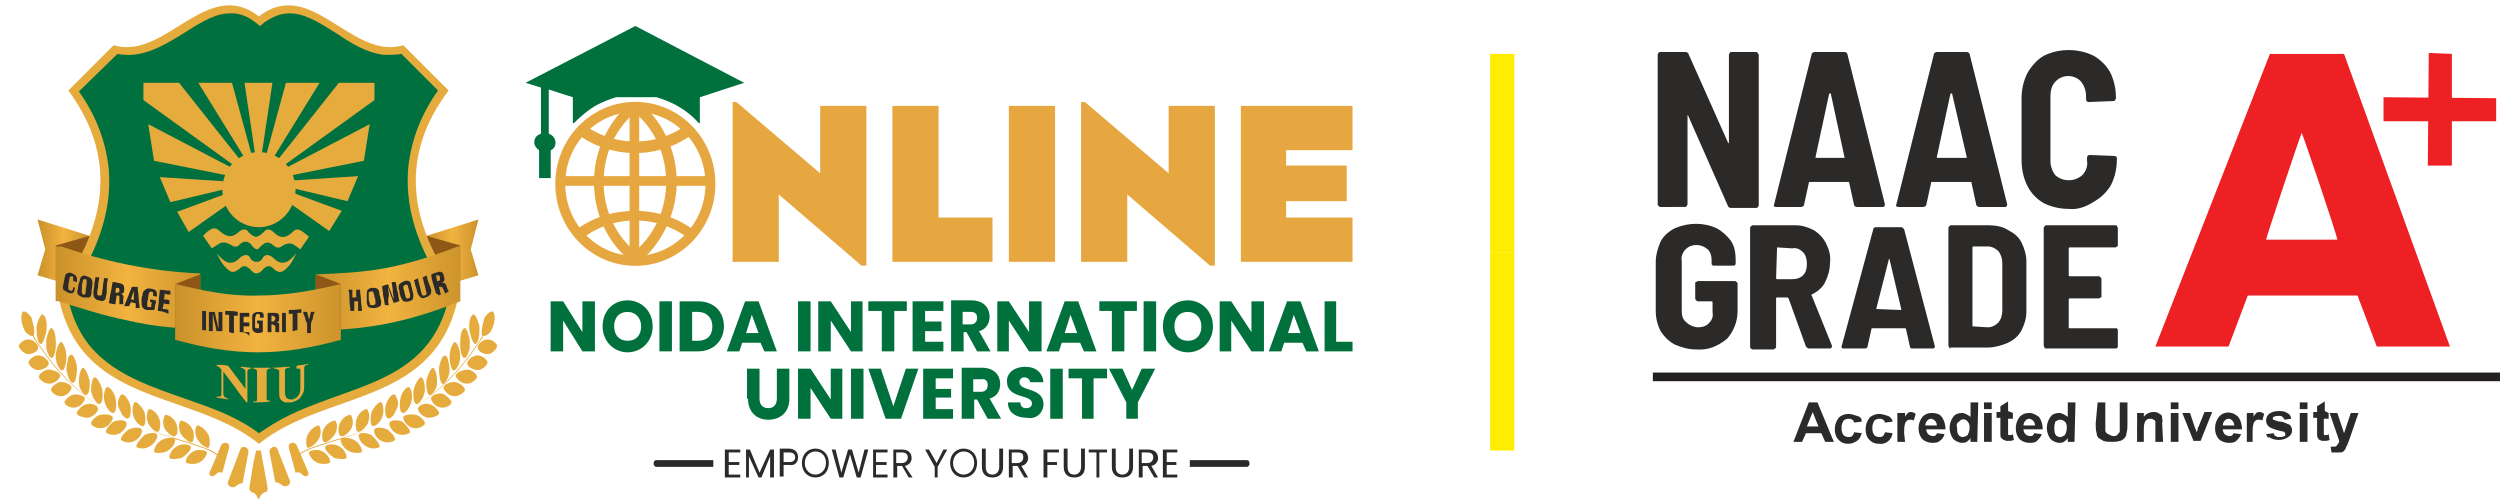 <svg xmlns="http://www.w3.org/2000/svg" xmlns:xlink="http://www.w3.org/1999/xlink" id="Layer_1" x="0px" y="0px" viewBox="0 0 259.7 52.3" style="enable-background:new 0 0 259.7 52.3;" xml:space="preserve"><style type="text/css">	.st0{fill-rule:evenodd;clip-rule:evenodd;fill:#242021;}	.st1{fill:#2B2A29;}	.st2{fill-rule:evenodd;clip-rule:evenodd;fill:#ED2024;}	.st3{fill:#FFED00;}	.st4{fill:#E6AB3D;}	.st5{clip-path:url(#SVGID_2_);fill:url(#SVGID_3_);}	.st6{fill-rule:evenodd;clip-rule:evenodd;fill:#8E5715;}	.st7{clip-path:url(#SVGID_5_);fill:url(#SVGID_6_);}	.st8{fill-rule:evenodd;clip-rule:evenodd;fill:#E6AB3D;}	.st9{fill-rule:evenodd;clip-rule:evenodd;fill:#00703F;}	.st10{clip-path:url(#SVGID_8_);fill:url(#SVGID_9_);}	.st11{clip-path:url(#SVGID_11_);fill:url(#SVGID_12_);}	.st12{clip-path:url(#SVGID_14_);fill:url(#SVGID_15_);}	.st13{fill:#00703C;}	.st14{fill-rule:evenodd;clip-rule:evenodd;fill:#2B2A29;}	.st15{fill:#E6A740;}	.st16{clip-path:url(#SVGID_17_);fill:#E6A740;}	.st17{fill:none;stroke:#E6A740;stroke-width:1.032;stroke-miterlimit:22.926;}	.st18{fill-rule:evenodd;clip-rule:evenodd;fill:#00703C;}</style><title>Asset 1</title><polygon class="st0" points="259.7,38.7 171.7,38.7 171.7,39.6 259.7,39.6 "></polygon><path class="st1" d="M188.9,44.3l-0.6-1.5l-0.6,1.5H188.9z M190.5,45.9h-0.9l-0.4-0.9h-1.6l-0.4,0.9h-0.9l1.6-4.1h0.9L190.5,45.9z"></path><path class="st1" d="M193.4,43.8l-0.8,0.1c0-0.1-0.1-0.3-0.2-0.3c-0.1-0.1-0.2-0.1-0.4-0.1c-0.2,0-0.4,0.1-0.5,0.2 c-0.1,0.2-0.2,0.4-0.2,0.7c0,0.3,0,0.5,0.2,0.8c0.1,0.1,0.3,0.2,0.5,0.2c0.1,0,0.3,0,0.4-0.1c0.1-0.1,0.2-0.3,0.2-0.4l0.8,0.1 c-0.1,0.3-0.2,0.6-0.5,0.8c-0.3,0.2-0.6,0.3-0.9,0.3c-0.4,0-0.7-0.1-1-0.4c-0.3-0.3-0.4-0.7-0.4-1.1c0-0.4,0.1-0.8,0.4-1.2 c0.3-0.3,0.7-0.4,1-0.4c0.3,0,0.6,0.1,0.9,0.2C193.3,43.3,193.4,43.5,193.4,43.8"></path><path class="st1" d="M196.6,43.8l-0.8,0.1c0-0.1-0.1-0.3-0.2-0.3c-0.1-0.1-0.2-0.1-0.4-0.1c-0.2,0-0.4,0.1-0.5,0.2 c-0.1,0.2-0.2,0.4-0.2,0.7c0,0.3,0,0.5,0.2,0.8c0.1,0.1,0.3,0.2,0.5,0.2c0.1,0,0.3,0,0.4-0.1c0.1-0.1,0.2-0.3,0.2-0.4l0.8,0.1 c-0.1,0.7-0.7,1.2-1.4,1.1c-0.4,0-0.7-0.1-1-0.4c-0.3-0.3-0.4-0.7-0.4-1.1c0-0.4,0.1-0.8,0.4-1.2c0.3-0.3,0.7-0.4,1-0.4 c0.3,0,0.6,0.1,0.9,0.2C196.4,43.3,196.6,43.6,196.6,43.8"></path><path class="st1" d="M197.9,45.9h-0.8v-3h0.8v0.4c0.1-0.2,0.2-0.3,0.3-0.4c0.1-0.1,0.2-0.1,0.3-0.1c0.2,0,0.4,0.1,0.5,0.2l-0.2,0.7 c-0.1-0.1-0.2-0.1-0.4-0.1c-0.1,0-0.2,0-0.3,0.1c-0.1,0.1-0.2,0.2-0.2,0.3c-0.1,0.3-0.1,0.7-0.1,1L197.9,45.9z"></path><path class="st1" d="M201.2,44.2c0-0.2-0.1-0.4-0.2-0.5c-0.1-0.1-0.3-0.2-0.4-0.2c-0.2,0-0.3,0.1-0.4,0.2c-0.1,0.1-0.2,0.3-0.2,0.5 L201.2,44.2z M201.2,45l0.8,0.1c-0.1,0.3-0.2,0.5-0.5,0.7c-0.2,0.2-0.5,0.2-0.8,0.2c-0.4,0-0.9-0.2-1.1-0.5c-0.2-0.3-0.3-0.6-0.3-1 c0-0.4,0.1-0.8,0.4-1.2c0.3-0.3,0.6-0.4,1-0.4c0.4,0,0.8,0.1,1,0.4c0.3,0.4,0.4,0.9,0.4,1.3h-2c0,0.2,0.1,0.4,0.2,0.5 c0.1,0.1,0.3,0.2,0.5,0.2c0.1,0,0.2,0,0.3-0.1C201.1,45.2,201.2,45.1,201.2,45L201.2,45z"></path><path class="st1" d="M203.3,44.4c0,0.2,0,0.5,0.1,0.7c0.1,0.2,0.3,0.3,0.5,0.3c0.2,0,0.3-0.1,0.5-0.2c0.1-0.2,0.2-0.5,0.2-0.7 c0-0.3,0-0.5-0.2-0.7c-0.2-0.3-0.6-0.3-0.8-0.1c0,0-0.1,0.1-0.1,0.1C203.3,43.9,203.2,44.1,203.3,44.4 M205.4,45.9h-0.7v-0.4 c-0.1,0.2-0.3,0.3-0.4,0.4c-0.2,0.1-0.3,0.1-0.5,0.1c-0.3,0-0.7-0.2-0.9-0.4c-0.5-0.7-0.5-1.6,0-2.3c0.2-0.3,0.6-0.4,0.9-0.4 c0.3,0,0.6,0.2,0.9,0.4v-1.5h0.8L205.4,45.9z"></path><path class="st1" d="M206.1,45.9v-3h0.8v3H206.1z M206.1,42.5v-0.7h0.8v0.7L206.1,42.5z"></path><path class="st1" d="M209.1,42.9v0.6h-0.5v1.2c0,0.1,0,0.3,0,0.4c0,0,0,0.1,0.1,0.1c0,0,0.1,0,0.1,0c0.1,0,0.2,0,0.3-0.1l0.1,0.6 c-0.2,0.1-0.4,0.1-0.6,0.1c-0.1,0-0.3,0-0.4-0.1c-0.1,0-0.2-0.1-0.3-0.2c-0.1-0.1-0.1-0.2-0.1-0.3c0-0.2,0-0.4,0-0.5v-1.3h-0.4v-0.6 h0.4v-0.6l0.8-0.5v1L209.1,42.9z"></path><path class="st1" d="M211.4,44.2c0-0.2-0.1-0.4-0.2-0.5c-0.1-0.1-0.3-0.2-0.4-0.2c-0.2,0-0.3,0.1-0.4,0.2c-0.1,0.1-0.2,0.3-0.2,0.5 L211.4,44.2z M211.3,45l0.8,0.1c-0.1,0.3-0.3,0.5-0.5,0.7c-0.2,0.2-0.5,0.2-0.8,0.2c-0.4,0-0.9-0.2-1.1-0.5c-0.2-0.3-0.3-0.6-0.3-1 c0-0.4,0.1-0.8,0.4-1.2c0.3-0.3,0.6-0.4,1-0.4c0.4,0,0.7,0.2,1,0.4c0.3,0.4,0.4,0.9,0.4,1.3h-2c0,0.2,0.1,0.4,0.2,0.5 c0.1,0.1,0.3,0.2,0.5,0.2c0.1,0,0.2,0,0.3-0.1C211.2,45.2,211.3,45.1,211.3,45L211.3,45z"></path><path class="st1" d="M213.4,44.4c0,0.2,0,0.5,0.1,0.7c0.1,0.2,0.3,0.3,0.5,0.3c0.2,0,0.3-0.1,0.5-0.2c0.1-0.2,0.2-0.5,0.2-0.7 c0-0.3,0-0.5-0.2-0.7c-0.1-0.1-0.3-0.2-0.5-0.2c-0.2,0-0.3,0.1-0.5,0.2C213.5,43.9,213.4,44.1,213.4,44.4 M215.5,45.9h-0.7v-0.4 c-0.1,0.2-0.3,0.3-0.4,0.4c-0.2,0.1-0.3,0.1-0.5,0.1c-0.3,0-0.7-0.2-0.9-0.4c-0.5-0.7-0.5-1.6,0-2.3c0.2-0.3,0.6-0.4,0.9-0.4 c0.3,0,0.6,0.2,0.9,0.4v-1.5h0.8L215.5,45.9z"></path><path class="st1" d="M217.9,41.8h0.8V44c0,0.2,0,0.5,0,0.7c0,0.2,0.1,0.3,0.3,0.4c0.2,0.1,0.4,0.2,0.5,0.2c0.2,0,0.4,0,0.5-0.2 c0.1-0.1,0.2-0.2,0.2-0.3c0-0.2,0-0.5,0-0.7v-2.3h0.8V44c0,0.3,0,0.7-0.1,1c0,0.2-0.1,0.4-0.2,0.5c-0.1,0.1-0.3,0.3-0.5,0.3 c-0.3,0.1-0.5,0.1-0.8,0.1c-0.3,0-0.6,0-0.9-0.1c-0.2-0.1-0.3-0.2-0.5-0.3c-0.1-0.1-0.2-0.3-0.2-0.5c-0.1-0.3-0.1-0.7-0.1-1 L217.9,41.8z"></path><path class="st1" d="M224.7,45.9h-0.8v-1.5c0-0.2,0-0.4,0-0.6c0-0.1-0.1-0.2-0.2-0.2c-0.1-0.1-0.2-0.1-0.3-0.1c-0.1,0-0.3,0-0.4,0.1 c-0.1,0.1-0.2,0.2-0.2,0.3c-0.1,0.2-0.1,0.5-0.1,0.7v1.3H222v-3h0.7v0.4c0.2-0.3,0.6-0.5,1-0.5c0.2,0,0.3,0,0.5,0.1 c0.1,0.1,0.2,0.1,0.3,0.2c0.1,0.1,0.1,0.2,0.1,0.3c0,0.2,0.1,0.4,0,0.5L224.7,45.9z"></path><path class="st1" d="M225.5,45.9v-3h0.8v3H225.5z M225.5,42.5v-0.7h0.8v0.7L225.5,42.5z"></path><path class="st1" d="M227.9,45.9l-1.2-3h0.8l0.5,1.5l0.2,0.5l0.1-0.3c0-0.1,0-0.2,0.1-0.3l0.6-1.5h0.8l-1.2,3H227.9z"></path><path class="st1" d="M232.1,44.2c0-0.2-0.1-0.4-0.2-0.5c-0.1-0.1-0.2-0.2-0.4-0.2c-0.2,0-0.3,0.1-0.4,0.2c-0.1,0.1-0.2,0.3-0.2,0.5 L232.1,44.2z M232,45l0.8,0.1c-0.1,0.3-0.3,0.5-0.5,0.7c-0.2,0.2-0.5,0.2-0.8,0.2c-0.4,0-0.9-0.2-1.1-0.5c-0.2-0.3-0.3-0.6-0.3-1 c0-0.4,0.1-0.8,0.4-1.2c0.5-0.6,1.4-0.6,2,0c0,0,0,0,0,0c0.3,0.4,0.4,0.9,0.4,1.3h-2c0,0.2,0.1,0.4,0.2,0.5c0.1,0.1,0.3,0.2,0.5,0.2 c0.1,0,0.2,0,0.3-0.1C231.9,45.2,232,45.1,232,45L232,45z"></path><path class="st1" d="M234.2,45.9h-0.8v-3h0.7v0.4c0.1-0.2,0.2-0.3,0.3-0.4c0.1-0.1,0.2-0.1,0.3-0.1c0.2,0,0.4,0.1,0.5,0.2l-0.2,0.7 c-0.1-0.1-0.2-0.1-0.4-0.1c-0.1,0-0.2,0-0.3,0.1c-0.1,0.1-0.2,0.2-0.2,0.3c-0.1,0.3-0.1,0.7-0.1,1V45.9z"></path><path class="st1" d="M235.4,45.1l0.8-0.1c0,0.1,0.1,0.3,0.2,0.3c0.1,0.1,0.3,0.1,0.4,0.1c0.2,0,0.3,0,0.5-0.1c0.1,0,0.1-0.1,0.1-0.2 c0-0.1,0-0.1-0.1-0.2c-0.1-0.1-0.2-0.1-0.3-0.1c-0.4-0.1-0.8-0.2-1.2-0.4c-0.2-0.1-0.4-0.4-0.4-0.7c0-0.3,0.1-0.5,0.3-0.7 c0.3-0.2,0.6-0.3,1-0.3c0.3,0,0.6,0,0.9,0.2c0.2,0.1,0.4,0.3,0.4,0.6l-0.7,0.1c0-0.1-0.1-0.2-0.2-0.3c-0.1-0.1-0.2-0.1-0.4-0.1 c-0.2,0-0.3,0-0.5,0.1c-0.1,0-0.1,0.1-0.1,0.2c0,0.1,0,0.1,0.1,0.1c0.2,0.1,0.5,0.2,0.7,0.2c0.3,0,0.6,0.2,0.9,0.3 c0.2,0.1,0.3,0.4,0.3,0.6c0,0.3-0.1,0.5-0.4,0.7c-0.3,0.2-0.6,0.3-1,0.3c-0.4,0-0.7-0.1-1-0.3C235.6,45.6,235.5,45.3,235.4,45.1"></path><path class="st1" d="M238.9,45.9v-3h0.8v3H238.9z M238.9,42.5v-0.7h0.8v0.7L238.9,42.5z"></path><path class="st1" d="M241.9,42.9v0.6h-0.5v1.2c0,0.1,0,0.3,0,0.4c0,0,0,0.1,0.1,0.1c0,0,0.1,0,0.1,0c0.1,0,0.2,0,0.3-0.1l0.1,0.6 c-0.2,0.1-0.4,0.1-0.6,0.1c-0.1,0-0.3,0-0.4-0.1c-0.1,0-0.2-0.1-0.2-0.2c-0.1-0.1-0.1-0.2-0.1-0.3c0-0.1,0-0.3,0-0.5v-1.3h-0.4v-0.6 h0.4v-0.6l0.8-0.5v1L241.9,42.9z"></path><path class="st1" d="M242,42.9h0.8l0.7,2.1l0.7-2.1h0.8l-1,2.9l-0.2,0.5c-0.1,0.1-0.1,0.3-0.2,0.4c-0.1,0.1-0.1,0.2-0.2,0.2 c-0.1,0.1-0.2,0.1-0.3,0.1c-0.1,0-0.3,0-0.4,0c-0.1,0-0.3,0-0.5,0l-0.1-0.6c0.1,0,0.2,0,0.3,0c0.2,0,0.3,0,0.4-0.2 c0.1-0.1,0.2-0.3,0.2-0.4L242,42.9z"></path><path class="st2" d="M235.4,24.9h7.4c0-0.4-3.6-11-3.7-11.1C238.6,15.1,235.4,24.7,235.4,24.9 M223.9,36h7.6l2-5.3h11.4l2,5.3h7.6 l-11-30.4h-7.7L223.9,36z"></path><polygon class="st2" points="252.2,17.2 254.7,17.2 254.7,5.6 252.3,5.5 "></polygon><polygon class="st2" points="247.6,10.1 247.6,12.6 259.3,12.6 259.3,10.2 "></polygon><path class="st1" d="M172.5,21.5c-0.1,0-0.1,0-0.2-0.1c-0.1-0.1-0.1-0.1-0.1-0.2V5.7c0-0.1,0-0.1,0.1-0.2c0-0.1,0.1-0.1,0.2-0.1h2.6 c0.1,0,0.3,0.1,0.3,0.2l4.1,9.2c0,0,0.1,0.1,0.1,0.1s0,0,0-0.1V5.7c0-0.1,0-0.1,0.1-0.2c0-0.1,0.1-0.1,0.2-0.1h2.5 c0.1,0,0.1,0,0.2,0.1c0,0.1,0.1,0.1,0.1,0.2v15.6c0,0.1,0,0.1-0.1,0.2c0,0.1-0.1,0.1-0.2,0.1h-2.6c-0.1,0-0.3-0.1-0.3-0.2l-4.1-9.3 c0-0.1,0-0.1-0.1-0.1c-0.1,0,0,0,0,0.1v9.1c0,0.1,0,0.1-0.1,0.2c0,0.1-0.1,0.1-0.2,0.1L172.5,21.5z"></path><path class="st1" d="M188.6,16.3c0,0,0,0.1,0,0.1c0,0,0.1,0,0.1,0h2.8c0,0,0.1,0,0.1,0c0,0,0,0,0-0.1l-1.4-6.5c0-0.1,0-0.1-0.1-0.1 c0,0-0.1,0-0.1,0.1L188.6,16.3z M192.9,21.5c-0.1,0-0.3-0.1-0.3-0.2l-0.5-2.3c0-0.1-0.1-0.1-0.1-0.1h-4c-0.1,0-0.1,0-0.1,0.1 l-0.5,2.3c0,0.1-0.2,0.2-0.3,0.2h-2.6c-0.2,0-0.3-0.1-0.2-0.3l3.9-15.6c0-0.1,0.2-0.2,0.3-0.2h3.1c0.1,0,0.3,0.1,0.3,0.2l3.9,15.6 v0.1c0,0.1-0.1,0.2-0.2,0.2H192.9z"></path><path class="st1" d="M201.2,16.3c0,0,0,0.1,0,0.1c0,0,0.1,0,0.1,0h2.9c0,0,0.1,0,0.1,0c0,0,0,0,0-0.1l-1.5-6.5c0-0.1,0-0.1-0.1-0.1 c0,0-0.1,0-0.1,0.1L201.2,16.3z M205.6,21.5c-0.1,0-0.3-0.1-0.3-0.2l-0.5-2.3c0-0.1,0-0.1-0.1-0.1h-4c-0.1,0-0.1,0-0.1,0.1l-0.5,2.3 c0,0.1-0.2,0.2-0.3,0.2h-2.6c-0.2,0-0.3-0.1-0.2-0.3l3.9-15.6c0-0.1,0.2-0.2,0.3-0.2h3.1c0.1,0,0.3,0.1,0.3,0.2l3.9,15.6v0.1 c0,0.1-0.1,0.2-0.2,0.2H205.6z"></path><path class="st1" d="M214.9,21.7c-0.9,0-1.8-0.2-2.6-0.6c-0.7-0.4-1.3-1-1.7-1.8c-0.4-0.8-0.6-1.7-0.6-2.7v-6.4 c0-0.9,0.2-1.8,0.6-2.6c0.4-0.7,1-1.4,1.7-1.8c0.8-0.4,1.7-0.6,2.6-0.6c0.9,0,1.8,0.2,2.6,0.6c0.7,0.4,1.3,1,1.7,1.7 c0.4,0.8,0.6,1.7,0.6,2.6v0.1c0,0.1,0,0.1-0.1,0.2c0,0.1-0.1,0.1-0.2,0.1l-2.5,0.1c-0.2,0-0.3-0.1-0.3-0.3v-0.3 c0-0.6-0.2-1.1-0.5-1.5c-0.7-0.8-2-0.8-2.7,0c0,0,0,0,0,0c-0.4,0.4-0.5,1-0.5,1.5v6.7c0,0.6,0.2,1.1,0.5,1.5c0.8,0.7,2,0.7,2.8,0 c0.4-0.4,0.6-1,0.5-1.5v-0.3c0-0.2,0.1-0.3,0.3-0.3l2.5,0.1c0.2,0,0.3,0.1,0.3,0.2v0.2c0,0.9-0.2,1.8-0.6,2.6 c-0.4,0.7-1,1.3-1.7,1.7C216.7,21.5,215.8,21.8,214.9,21.7"></path><path class="st1" d="M176.2,36.3c-0.8,0-1.5-0.2-2.2-0.5c-0.6-0.3-1.1-0.8-1.5-1.4c-0.3-0.6-0.5-1.3-0.5-2.1v-5.1 c0-0.7,0.2-1.4,0.5-2.1c0.3-0.6,0.9-1.1,1.5-1.4c1.4-0.6,3-0.6,4.3,0c0.6,0.3,1.1,0.8,1.5,1.3c0.4,0.6,0.5,1.3,0.5,2v0.4 c0,0.1-0.1,0.2-0.2,0.2c0,0,0,0,0,0H178c-0.1,0-0.2-0.1-0.2-0.2c0,0,0,0,0,0v-0.4c0-0.4-0.1-0.8-0.4-1.1c-0.7-0.6-1.7-0.6-2.3,0 c-0.3,0.3-0.5,0.8-0.4,1.2v5.2c0,0.5,0.1,0.9,0.5,1.2c0.3,0.3,0.8,0.5,1.2,0.5c0.4,0,0.8-0.1,1.1-0.4c0.3-0.3,0.5-0.7,0.4-1.1v-1.1 c0,0,0-0.1-0.1-0.1c0,0,0,0,0,0h-1.4c-0.1,0-0.1,0-0.2-0.1c0,0-0.1-0.1-0.1-0.2v-1.6c0-0.1,0-0.1,0.1-0.1c0,0,0.1-0.1,0.2-0.1h3.8 c0.1,0,0.1,0,0.2,0.1c0,0,0.1,0.1,0.1,0.1v2.9c0,1.1-0.4,2.1-1.1,2.9C178.4,36,177.4,36.4,176.2,36.3"></path><path class="st1" d="M184.6,25.7C184.6,25.7,184.5,25.7,184.6,25.7C184.5,25.8,184.5,25.8,184.6,25.7l-0.1,3.2c0,0,0,0.1,0.1,0.1 c0,0,0,0,0,0h1.6c0.4,0,0.8-0.1,1.1-0.4c0.3-0.3,0.4-0.7,0.4-1.2c0-0.4-0.1-0.9-0.4-1.2c-0.3-0.3-0.7-0.5-1.1-0.4L184.6,25.7z  M187.9,36.2c-0.1,0-0.2-0.1-0.3-0.2l-1.8-5c0,0-0.1-0.1-0.1-0.1h-1.1c0,0-0.1,0-0.1,0.1c0,0,0,0,0,0v5c0,0.1,0,0.1-0.1,0.2 c0,0-0.1,0.1-0.2,0.1h-2.1c-0.1,0-0.1,0-0.2-0.1c-0.1,0-0.1-0.1-0.1-0.2V23.7c0-0.1,0-0.1,0.1-0.2c0,0,0.1-0.1,0.2-0.1h4.4 c0.7,0,1.3,0.2,1.9,0.5c0.5,0.3,1,0.8,1.3,1.4c0.3,0.6,0.5,1.3,0.4,2c0,0.7-0.2,1.4-0.5,2c-0.3,0.6-0.8,1-1.4,1.3c0,0-0.1,0.1,0,0.1 l2.1,5.2c0,0,0,0.1,0,0.1c0,0.1-0.1,0.2-0.2,0.2H187.9z"></path><path class="st1" d="M194.9,32.1C194.8,32.1,194.8,32.1,194.9,32.1L194.9,32.1l2.5,0.1c0,0,0,0,0.1,0c0,0,0,0,0-0.1l-1.2-5.1 c0,0,0-0.1-0.1-0.1c0,0,0,0,0,0.1L194.9,32.1z M198.6,36.2c-0.1,0-0.2-0.1-0.2-0.2l-0.4-1.8c0,0,0-0.1-0.1-0.1c0,0,0,0,0,0h-3.4 c0,0-0.1,0-0.1,0.1c0,0,0,0,0,0l-0.4,1.8c0,0.1-0.1,0.2-0.3,0.2h-2.2c-0.2,0-0.2-0.1-0.2-0.2l3.3-12.2c0-0.1,0.1-0.2,0.3-0.2h2.6 c0.1,0,0.2,0.1,0.3,0.2l3.2,12.2V36c0,0.1-0.1,0.2-0.2,0.2L198.6,36.2z"></path><path class="st1" d="M204.9,33.9C204.9,33.9,205,34,204.9,33.9C205,34,205,34,204.9,33.9l1.6,0.1c0.4,0,0.8-0.2,1.1-0.5 c0.3-0.4,0.4-0.8,0.4-1.3v-4.8c0-0.5-0.1-0.9-0.4-1.3c-0.3-0.3-0.7-0.5-1.1-0.5H205c0,0-0.1,0-0.1,0.1c0,0,0,0,0,0L204.9,33.9z  M202.6,36.2c-0.1,0-0.1,0-0.1-0.1c0,0-0.1-0.1-0.1-0.2V23.7c0-0.1,0-0.1,0.1-0.2c0,0,0.1-0.1,0.1-0.1h3.9c0.7,0,1.5,0.1,2.1,0.5 c0.6,0.3,1.1,0.7,1.4,1.3c0.3,0.6,0.5,1.3,0.5,1.9v5.3c0,0.7-0.2,1.3-0.5,1.9c-0.3,0.6-0.8,1-1.4,1.3c-0.7,0.3-1.4,0.5-2.1,0.5 H202.6z"></path><path class="st1" d="M220,25.5c0,0.1,0,0.1-0.1,0.1c0,0-0.1,0.1-0.1,0.1h-4.8c0,0-0.1,0-0.1,0.1c0,0,0,0,0,0v2.8c0,0,0,0.1,0.1,0.1 c0,0,0,0,0,0h3c0.1,0,0.1,0,0.2,0.1c0,0,0.1,0.1,0.1,0.2v1.8c0,0.1,0,0.1-0.1,0.1c0,0-0.1,0.1-0.2,0.1h-3c0,0-0.1,0-0.1,0.1 c0,0,0,0,0,0v2.9c0,0,0,0.1,0,0.1c0,0,0,0,0,0h4.9c0,0,0.1,0,0.1,0c0,0,0.1,0.1,0.1,0.2V36c0,0.1-0.1,0.2-0.2,0.2h-7.3 c-0.1,0-0.1,0-0.1-0.1c0,0-0.1-0.1-0.1-0.2V23.7c0-0.1,0-0.1,0.1-0.2c0,0,0.1-0.1,0.1-0.1h7.3c0.1,0,0.1,0,0.1,0.1 c0,0,0.1,0.1,0.1,0.2L220,25.5z"></path><rect x="154.8" y="5.6" class="st3" width="2.5" height="20.6"></rect><rect x="154.8" y="26.2" class="st3" width="2.5" height="20.6"></rect><g>	<path class="st4" d="M3.5,34.9L3.5,34.9c0.1,0.2,0.2,0.3,0.3,0.5c0.1,0.2,0.3,0.4,0.4,0.6c0.7,1,1.4,1.9,2.1,2.7  c0.1,0.1,0.1,0.1,0.2,0.2c3.9,4.3,8.8,5.8,12.3,6.8c1.9,0.6,3.4,1,4,1.7l-0.1,0.1c-0.5-0.7-2-1.1-3.9-1.7c-0.2-0.1-0.4-0.1-0.7-0.2  c0,0,0.1,0.1,0.1,0.1c0,0.6-0.7,1.2-1.2,1.3c-0.1,0-1.1,0.2-1-0.2c0.2-0.9,1-1.4,1.9-1.3c-3.4-1.1-7.9-2.7-11.5-6.6  c-0.1-0.1-0.1-0.1-0.2-0.2C5.5,37.9,4.8,37,4.1,36c-0.1-0.2-0.3-0.4-0.4-0.6c-0.1-0.1-0.2-0.3-0.3-0.5c-0.1,0-0.3,0-0.5-0.2  c-0.2-0.1-0.3-0.3-0.4-0.5c-0.2-0.4-0.4-1.2-0.2-1.7c0.2-0.5,1,0.4,1,0.6C3.4,33.5,3.7,34.5,3.5,34.9 M5.4,40.7L5.4,40.7  C6,41.4,7,41.3,7.4,40.4c0.2-0.5-0.9-0.8-1.2-0.7C6,39.7,5,40.3,5.4,40.7z M17.1,44.5L17.1,44.5c0.2,0.4,1.1,1.3,1.3,0.5  c0.2-0.8-0.3-1.7-1.1-1.9c-0.1,0-0.2,0-0.2,0.1C16.9,43.6,16.9,44.1,17.1,44.5z M18.8,45.1L18.8,45.1c0.2,0.3,1.2,1.4,1.3,0.5  c0.2-0.9-0.4-1.7-1.2-1.9c-0.1,0-0.2,0-0.2,0.1C18.5,44.2,18.6,44.7,18.8,45.1z M17.6,47.4L17.6,47.4c-0.1,0.5,1,0.2,1.2,0.2  c0.4-0.2,1.6-1.2,0.7-1.4C18.7,46,17.8,46.5,17.6,47.4z M20.4,44.3L20.4,44.3c-0.4,0.9,0.3,1.9,1.1,2.2c0.4,0.2,0.3-1,0.2-1.2  c-0.2-0.5-0.6-0.9-1.1-1.1C20.5,44.2,20.4,44.2,20.4,44.3z M19.4,48.1L19.4,48.1c0.9,0.3,1.8-0.1,2.1-1c0.1-0.4-1-0.4-1.2-0.3  c-0.5,0.2-0.9,0.6-1,1.1C19.3,47.9,19.3,48.1,19.4,48.1z M13.9,41.9L13.9,41.9c-0.3,0.8-0.1,1.8,0.7,2.3c0.7,0.4,0.5-1.1,0.4-1.4  C14.9,42.5,14.1,41.4,13.9,41.9z M12.7,45.8L12.7,45.8c0.8,0.4,1.7,0,2-0.8c0.3-0.8-0.9-0.6-1.3-0.4C13.2,44.7,12.2,45.6,12.7,45.8  z M15.4,44L15.4,44c0.2,0.4,1.1,1.4,1.2,0.5c0.2-0.8-0.2-1.7-1-2c-0.1,0-0.2,0-0.2,0.1C15.2,43,15.2,43.5,15.4,44z M14.3,46.5  L14.3,46.5c0.8,0.3,1.7-0.2,2-1c0.3-0.8-1-0.5-1.3-0.3C14.8,45.4,13.8,46.4,14.3,46.5z M8.2,39.8L8.2,39.8c0,0.3,0.1,0.5,0.2,0.7  c0.8,1.4,1-0.3,0.9-1c-0.1-0.4-0.6-1.9-0.9-1C8.2,38.9,8.2,39.3,8.2,39.8z M6.7,41.7L6.7,41.7C6.7,41.8,6.7,41.8,6.7,41.7  c0,0.2,0.1,0.3,0.2,0.4c0.7,0.5,1.6,0.2,1.9-0.6C9,41.1,7.9,40.9,7.6,41C7.2,41.1,6.9,41.4,6.7,41.7z M9.5,40.8L9.5,40.8  c0.1,0.2,0.1,0.5,0.3,0.7c0.8,1.3,1-0.4,0.8-1.1c-0.1-0.4-0.7-1.8-1-0.9C9.5,39.9,9.4,40.3,9.5,40.8z M8,42.8L8,42.8  c-0.2,0.4,0.8,0.6,1.1,0.6c0.5,0,1.6-0.9,0.8-1.3C9.2,41.7,8.4,42.1,8,42.8z M11,40.3L11,40.3c-0.4,0.8-0.2,1.9,0.5,2.5  c0.7,0.5,0.6-1.1,0.5-1.4C12,41.1,11.4,39.9,11,40.3C11.1,40.2,11,40.3,11,40.3z M9.6,44.2L9.6,44.2c0.8,0.6,1.8,0.2,2.1-0.7  c0.2-0.5-1.1-0.5-1.3-0.4C10.1,43.1,9.1,43.9,9.6,44.2z M12.4,42.5L12.4,42.5c0.1,0.2,0.2,0.4,0.3,0.6c0.9,1.1,1-0.5,0.8-1.1  c-0.1-0.4-0.8-1.6-1.1-0.7C12.2,41.7,12.2,42.1,12.4,42.5z M11.1,45L11.1,45c0.8,0.4,1.6,0.1,2-0.7c0.3-0.8-0.8-0.7-1.3-0.5  C11.6,43.9,10.7,44.8,11.1,45z M3.8,34.2L3.8,34.2c0,0.4,0,0.9,0.2,1.3c0.4,0.8,0.7-0.7,0.8-1C4.9,34,4.9,33,4.5,32.7  c-0.3-0.3-0.7,1.1-0.7,1.2C3.8,34,3.8,34.1,3.8,34.2z M2,35.8L2,35.8c-0.2,0.3,0.4,0.8,0.6,0.9c0.6,0.3,1.8-0.3,1.2-1  C3.3,35.1,2.5,35.1,2,35.8z M4.8,35.7L4.8,35.7c0,0.3,0,0.6,0.1,0.8c0.5,1.5,0.9,0.2,0.9-0.6c0-0.5,0-1.5-0.4-1.8  c-0.3-0.2-0.6,1.1-0.6,1.3C4.8,35.5,4.8,35.6,4.8,35.7z M3,37.5L3,37.5c-0.2,0.3,0.4,0.8,0.7,0.9c0.6,0.2,1.8-0.4,1.2-1  C4.3,36.7,3.5,36.8,3,37.5z M6.2,35.6L6.2,35.6c-0.5,0.8-0.6,1.9,0,2.7c0.5,0.7,0.7-0.8,0.7-1.1c0-0.6-0.1-1.2-0.5-1.7  C6.4,35.5,6.3,35.6,6.2,35.6z M4.1,39.3L4.1,39.3c0.6,0.8,1.6,0.7,2.1-0.1c0.3-0.5-0.8-0.8-1.1-0.8C4.8,38.3,3.8,38.9,4.1,39.3z   M6.9,38.5C7,38.7,7,39,7.1,39.2c0.7,1.5,0.9-0.3,0.9-1c0-0.3-0.4-2-0.9-1.1C7,37.6,6.9,38,6.9,38.5z"></path>	<g>		<defs>			<polygon id="SVGID_1_" points="44.3,30.2 44.3,24.5 49.7,22.8 48.9,25.9 49.7,28.6    "></polygon>		</defs>		<clipPath id="SVGID_2_">			<use xlink:href="#SVGID_1_" style="overflow:visible;"></use>		</clipPath>		<linearGradient id="SVGID_3_" gradientUnits="userSpaceOnUse" x1="44.332" y1="26.53" x2="49.815" y2="26.53">			<stop offset="0" style="stop-color:#CA922B"></stop>			<stop offset="0.48" style="stop-color:#F2B33F"></stop>			<stop offset="1" style="stop-color:#CA922B"></stop>		</linearGradient>		<rect x="44.3" y="22.8" class="st5" width="5.4" height="7.4"></rect>	</g>	<polygon class="st6" points="47.8,25.5 44.3,24.5 44.3,30.2 47.8,31.3  "></polygon>	<g>		<defs>			<polygon id="SVGID_4_" points="9.3,30.2 9.3,24.5 3.9,22.8 4.7,25.9 3.9,28.6    "></polygon>		</defs>		<clipPath id="SVGID_5_">			<use xlink:href="#SVGID_4_" style="overflow:visible;"></use>		</clipPath>		<linearGradient id="SVGID_6_" gradientUnits="userSpaceOnUse" x1="3.976" y1="26.53" x2="9.479" y2="26.53">			<stop offset="0" style="stop-color:#CA922B"></stop>			<stop offset="0.48" style="stop-color:#F2B33F"></stop>			<stop offset="1" style="stop-color:#CA922B"></stop>		</linearGradient>		<rect x="3.9" y="22.8" class="st7" width="5.4" height="7.4"></rect>	</g>	<polygon class="st6" points="5.8,25.5 9.3,24.5 9.3,30.2 5.8,31.3  "></polygon>	<path class="st8" d="M26.9,46.1C19.8,40.4,8.1,42.3,6,30.4c5.5-7.5,5.9-14.5,1.1-21l4.7-4.7c5.4,1.6,9.7-7.2,15.1-3  c5.4-4.2,9.6,4.6,15,3l4.7,4.7c-4.9,6.5-4.5,13.5,1.1,21C45.5,42.3,34,40.4,26.9,46.1"></path>	<path class="st9" d="M26.9,45c0.6-0.4,1.2-0.8,1.9-1.2c7-4,15.9-3.5,17.9-13.2c-2.7-3.8-4.7-8.2-4.3-13.1c0.3-3,1.4-5.7,3.1-8.1  l-3.8-3.8c-0.6,0.1-1.2,0.1-1.8,0.1c-1.8-0.2-3.4-1.2-4.9-2.2c-1.3-0.8-3-2-4.6-2.1c-1.1-0.1-2,0.3-2.9,0.9l-0.5,0.4l-0.5-0.4  c-0.9-0.7-1.8-1-2.9-0.9c-1.6,0.1-3.3,1.3-4.6,2.1c-2.1,1.3-4.3,2.6-6.8,2.1L8.2,9.5c1.7,2.4,2.8,5.1,3.1,8.1  c0.4,4.8-1.6,9.3-4.3,13.1c0.6,2.9,1.8,5.2,4.2,7c2.6,2,6.1,3,9.1,4.1C22.6,42.6,24.9,43.5,26.9,45"></path>	<path class="st8" d="M29.1,20.4L29.1,20.4l5.1,3.6l1.3-2.1l-5.7-2.1L29.1,20.4z M24.7,20.5L24.7,20.5l-5.1,3.6L18.4,22l5.7-2.1  L24.7,20.5z M24,19.5L24,19.5L17.7,21l-1.1-2.6l7.7,0.5L24,19.5z M24,18.3L24,18.3l-8-1.6l-0.6-3.8l8.8,4.6L24,18.3z M24.6,17.4  L24.6,17.4l-9.7-7V8.6h3.7l6.5,8.2L24.6,17.4z M26.6,16.7L26.6,16.7l-1.2-8.1h2.9l-1.2,8L26.6,16.7z M25.6,16.7L25.6,16.7l-5-8.1  h3.5l2.1,7.7L25.6,16.7z M28.2,16.7L28.2,16.7l5-8.1h-3.5l-2.1,7.7L28.2,16.7z M29.2,17.4L29.2,17.4l9.7-7V8.6h-3.7l-6.5,8.2  L29.2,17.4z M29.8,18.3L29.8,18.3l8-1.6l0.6-3.8l-8.8,4.6L29.8,18.3z M29.8,19.4l6.3,1.5l1.1-2.6l-7.7,0.5L29.8,19.4z"></path>	<path class="st8" d="M26.9,15.8c2.1,0,3.8,1.7,3.8,3.9c0,2.1-1.7,3.9-3.8,3.9c-2.1,0-3.8-1.7-3.8-3.9  C23.1,17.5,24.8,15.8,26.9,15.8"></path>	<path class="st4" d="M23.7,38L23.7,38c0.3,0.4,0.6,0.8,0.9,1.2c0.3,0.4,0.6,0.8,0.9,1.2v-0.8v-0.8c0-0.2,0-0.4-0.1-0.4  c-0.1-0.1-0.2-0.2-0.4-0.2v-0.1c0.4,0,0.8,0.1,1.1,0.1v0.1c-0.1,0-0.2,0-0.3,0.1c0,0-0.1,0.1-0.1,0.1c0,0.1,0,0.2,0,0.3v1.5v1.5  c0,0-0.1,0-0.1,0c-0.4-0.5-0.8-1-1.2-1.6c-0.4-0.5-0.8-1.1-1.2-1.6v1.1v1.1c0,0.2,0,0.3,0.1,0.4c0.1,0.1,0.2,0.1,0.3,0.2  c0,0,0.1,0,0.1,0v0.1c-0.4-0.1-0.8-0.1-1.2-0.2v-0.1c0.2,0,0.3,0,0.4,0c0.1-0.1,0.1-0.2,0.1-0.4v-1.2v-1.2c0,0,0-0.1-0.1-0.1  c-0.1-0.1-0.1-0.2-0.2-0.2c-0.1,0-0.1-0.1-0.2-0.1v-0.1C22.9,37.9,23.3,37.9,23.7,38 M28.1,41.7L28.1,41.7L28.1,41.7  c-0.6,0.1-1.2,0.1-1.8,0.1v-0.1c0,0,0.1,0,0.1,0c0.1,0,0.2,0,0.2,0c0,0,0.1-0.1,0.1-0.1c0,0,0-0.1,0-0.3V40v-1.2c0-0.2,0-0.3,0-0.3  c0,0-0.1-0.1-0.1-0.1c-0.1,0-0.1-0.1-0.2-0.1c0,0-0.1,0-0.1,0v-0.1c0.6,0,1.2,0,1.8,0v0.1c0,0-0.1,0-0.1,0c-0.1,0-0.2,0-0.2,0.1  c0,0-0.1,0.1-0.1,0.1c0,0,0,0.2,0,0.3V40v1.2c0,0.2,0,0.3,0,0.3c0,0,0.1,0.1,0.1,0.1c0.1,0,0.1,0,0.2,0C28,41.7,28,41.7,28.1,41.7z   M28.3,38.2c0.6,0,1.2-0.1,1.8-0.1v0.1c0,0-0.1,0-0.1,0c-0.1,0-0.2,0-0.3,0.1c-0.1,0-0.1,0.1-0.1,0.1c0,0.1,0,0.2,0,0.4v0.9v0.9  c0,0.3,0,0.5,0.1,0.6c0,0.1,0.1,0.2,0.2,0.2c0.1,0.1,0.2,0.1,0.4,0.1c0.2,0,0.3-0.1,0.5-0.2c0.1-0.1,0.2-0.2,0.3-0.4  c0.1-0.2,0.1-0.4,0.1-0.8v-0.7v-0.7c0-0.2,0-0.3,0-0.3c0-0.1-0.1-0.1-0.1-0.1c-0.1,0-0.2,0-0.3,0V38c0.4-0.1,0.8-0.1,1.2-0.2v0.1  c0,0,0,0-0.1,0c-0.1,0-0.2,0.1-0.2,0.1c-0.1,0.1-0.1,0.1-0.1,0.2c0,0.1,0,0.2,0,0.3v0.7v0.7c0,0.4,0,0.7-0.1,0.9  c-0.1,0.2-0.2,0.4-0.4,0.6c-0.2,0.2-0.5,0.3-0.8,0.4c-0.3,0-0.5,0-0.7,0c-0.2-0.1-0.4-0.2-0.5-0.4c-0.1-0.2-0.1-0.4-0.1-0.7v-0.9  v-0.9c0-0.2,0-0.3,0-0.4c0,0-0.1-0.1-0.1-0.1C28.6,38.3,28.5,38.3,28.3,38.2L28.3,38.2z"></path>	<path class="st8" d="M30,46.5L30,46.5c-0.1-0.5,0.5-0.7,0.8-0.3L32,49c0.2,0.5-0.3,0.6-0.6,0.3c-0.2-0.2-0.3-0.3-0.7-0.2L30,46.5z   M28,47L28,47c-0.1-0.5,0.6-0.8,0.8-0.4l1.3,3.3c0.2,0.5-0.5,0.8-0.8,0.5c-0.3-0.2-0.4-0.3-0.7-0.3L28,47z M26.7,51.6L26.7,51.6  c-0.1-0.3-0.3-0.4-0.6-0.5c-0.1-0.1-0.2-0.2-0.2-0.4c0.2-1.3,0.4-2.6,0.7-3.9h0.5c0.2,1.3,0.5,2.6,0.7,3.9c0,0.2,0,0.4-0.2,0.4  c-0.3,0.1-0.5,0.3-0.6,0.5C27,51.9,26.8,51.9,26.7,51.6z M25.8,47L25.8,47c0.1-0.5-0.6-0.8-0.8-0.4L23.7,50  c-0.2,0.5,0.5,0.8,0.8,0.5c0.3-0.2,0.4-0.3,0.7-0.3L25.8,47z M23.8,46.5c0.1-0.5-0.5-0.7-0.8-0.3L21.8,49c-0.2,0.5,0.3,0.6,0.6,0.3  c0.2-0.2,0.3-0.3,0.7-0.2L23.8,46.5z"></path>	<path class="st8" d="M26.7,25.9c-0.2,0-0.5-0.3-0.6-0.5c-0.4-0.4-0.8-0.4-1.2,0c-0.3,0.3-0.5,0.3-1,0c-0.3-0.2-0.8-0.3-1.1-0.1  L22,25.8l-0.9-1.3c0.4-0.4,1-1.1,1.6-0.6c0.8,0.7,1.3,0.9,2.1,0.2c0.3-0.3,0.8-0.4,1,0c0.3,0.3,0.6,0.5,0.8,0.5  c0.2,0,0.5-0.2,0.8-0.5c0.3-0.4,0.7-0.3,1,0c0.8,0.8,1.4,0.6,2.1-0.1c0.5-0.5,1.2,0.3,1.6,0.6l-0.9,1.3l-0.7-0.5  c-0.3-0.2-0.8-0.1-1.1,0.1c-0.4,0.3-0.6,0.3-1,0c-0.4-0.4-0.8-0.4-1.2,0C27.1,25.5,26.9,25.9,26.7,25.9"></path>	<path class="st8" d="M26.7,27.2c-0.4,0-0.6-0.2-0.7-0.4c-0.2-0.5-0.8-0.3-1.1,0c-1,1-1.7,0.3-2.4-0.5c0.3,0.5,0.5,1.2,1.3,1.8  c0.4,0.3,0.7,0.1,1.1-0.2c0.4-0.4,0.7-0.3,1.1,0.1c0.2,0.2,0.4,0.4,0.6,0.4c0.2,0,0.5-0.1,0.7-0.4c0.4-0.4,0.7-0.5,1.1-0.1  c0.3,0.3,0.7,0.5,1.1,0.2c0.8-0.6,1-1.3,1.3-1.8c-0.7,0.8-1.4,1.5-2.4,0.5c-0.3-0.3-0.9-0.5-1.1,0C27.2,27,27,27.2,26.7,27.2"></path>	<g>		<defs>			<path id="SVGID_7_" d="M20.8,34.2v-5.8c-2.5-0.1-5-0.4-7.5-0.9c-2.5-0.5-5-1.2-7.5-2.1v5.8c2.5,0.8,5,1.6,7.5,2.1    C15.8,33.9,18.3,34.1,20.8,34.2"></path>		</defs>		<clipPath id="SVGID_8_">			<use xlink:href="#SVGID_7_" style="overflow:visible;"></use>		</clipPath>		<linearGradient id="SVGID_9_" gradientUnits="userSpaceOnUse" x1="5.875" y1="29.903" x2="21.262" y2="29.903">			<stop offset="0" style="stop-color:#CA922B"></stop>			<stop offset="0.48" style="stop-color:#F2B33F"></stop>			<stop offset="1" style="stop-color:#CA922B"></stop>		</linearGradient>		<rect x="5.8" y="25.6" class="st10" width="15" height="8.7"></rect>	</g>	<polygon class="st6" points="18.2,29.5 20.8,28.5 20.8,34.2 18.2,35.3  "></polygon>	<g>		<defs>			<path id="SVGID_10_" d="M47.8,31.3v-5.8c-2.5,1-5,1.8-7.5,2.3c-2.5,0.5-5,0.6-7.5,0.7v5.8c2.5,0,5-0.2,7.5-0.7    C42.8,33.1,45.3,32.3,47.8,31.3"></path>		</defs>		<clipPath id="SVGID_11_">			<use xlink:href="#SVGID_10_" style="overflow:visible;"></use>		</clipPath>		<linearGradient id="SVGID_12_" gradientUnits="userSpaceOnUse" x1="32.912" y1="29.903" x2="48.291" y2="29.903">			<stop offset="0" style="stop-color:#CA922B"></stop>			<stop offset="0.48" style="stop-color:#F2B33F"></stop>			<stop offset="1" style="stop-color:#CA922B"></stop>		</linearGradient>		<rect x="32.8" y="25.6" class="st11" width="15" height="8.7"></rect>	</g>	<polygon class="st6" points="35.4,29.5 32.8,28.5 32.8,34.2 35.4,35.3  "></polygon>	<g>		<defs>			<path id="SVGID_13_" d="M18.2,29.5v5.8c2.9,0.8,5.7,1.3,8.6,1.3c2.9,0,5.7-0.5,8.6-1.3v-5.8c-2.9,0.7-5.7,1.2-8.6,1.2    C23.9,30.8,21.1,30.2,18.2,29.5"></path>		</defs>		<clipPath id="SVGID_14_">			<use xlink:href="#SVGID_13_" style="overflow:visible;"></use>		</clipPath>		<linearGradient id="SVGID_15_" gradientUnits="userSpaceOnUse" x1="18.33" y1="33.081" x2="35.933" y2="33.081">			<stop offset="0" style="stop-color:#CA922B"></stop>			<stop offset="0.48" style="stop-color:#F2B33F"></stop>			<stop offset="1" style="stop-color:#CA922B"></stop>		</linearGradient>		<rect x="18.2" y="29.5" class="st12" width="17.2" height="7.1"></rect>	</g>	<path class="st1" d="M21,34.3L21,34.3v-1v-1c0.1,0,0.1,0,0.2,0c0.1,0,0.1,0,0.2,0v1v1c-0.1,0-0.1,0-0.2,0  C21.1,34.3,21.1,34.3,21,34.3 M22.1,34.4L22.1,34.4c-0.1,0-0.1,0-0.2,0c-0.1,0-0.1,0-0.2,0v-1v-1c0.1,0,0.2,0,0.3,0  c0.1,0,0.2,0,0.3,0c0.1,0.3,0.1,0.6,0.2,0.9c0.1,0.3,0.1,0.6,0.2,0.9v-0.9v-0.9c0.1,0,0.1,0,0.2,0c0.1,0,0.1,0,0.2,0v1v1  c-0.1,0-0.2,0-0.3,0c-0.1,0-0.2,0-0.3,0c-0.1-0.3-0.1-0.6-0.2-0.9c-0.1-0.3-0.1-0.6-0.2-0.9v0.9V34.4z M23.8,34.5L23.8,34.5v-0.9  v-0.9c-0.1,0-0.3,0-0.4,0v-0.2v-0.2c0.4,0,0.9,0,1.3,0.1v0.2v0.2c-0.1,0-0.3,0-0.4,0v0.9v0.9c-0.1,0-0.1,0-0.2,0  C23.9,34.5,23.8,34.5,23.8,34.5z M24.9,34.5L24.9,34.5v-1v-1c0.3,0,0.7,0,1,0v0.2v0.2c-0.2,0-0.4,0-0.6,0v0.3v0.3  c0.2,0,0.4,0,0.6,0v0.2v0.2c-0.2,0-0.4,0-0.6,0v0.3v0.3c0.2,0,0.4,0,0.6,0v0.2v0.2C25.6,34.5,25.2,34.5,24.9,34.5z M26.8,34.6  L26.8,34.6c-0.2,0-0.4-0.1-0.5-0.2c0-0.1-0.1-0.1-0.1-0.3c0-0.1,0-0.2,0-0.4v-0.5c0-0.1,0-0.3,0-0.4c0-0.1,0.1-0.2,0.1-0.2  c0.1-0.1,0.3-0.2,0.5-0.2c0.2,0,0.4,0,0.5,0.1c0.1,0.1,0.1,0.2,0.1,0.4c0,0,0,0,0,0.1c-0.1,0-0.3,0-0.4,0c0,0,0,0,0-0.1  c0-0.1,0-0.2,0-0.2c0,0-0.1-0.1-0.2-0.1c-0.1,0-0.1,0-0.2,0.1c0,0.1-0.1,0.2-0.1,0.4v0.5c0,0.2,0,0.4,0,0.4c0,0.1,0.1,0.1,0.2,0.1  c0,0,0.1,0,0.2,0v-0.5c-0.1,0-0.1,0-0.2,0v-0.3c0.2,0,0.4,0,0.6,0V34v0.5C27.3,34.5,27,34.6,26.8,34.6L26.8,34.6z M27.8,34.5  L27.8,34.5v-1v-1c0.1,0,0.1,0,0.2,0c0.1,0,0.3,0,0.4,0c0.2,0,0.4,0,0.5,0.1C29,32.7,29,32.8,29,33c0,0.2,0,0.4-0.1,0.4  c0,0-0.1,0.1-0.2,0.1c0,0,0,0,0,0c0.1,0,0.2,0,0.3,0.1C29,33.7,29,33.8,29,34c0,0.1,0,0.2,0,0.2c0,0.1,0,0.2,0,0.2c0,0,0,0.1,0,0.1  c-0.1,0-0.1,0-0.2,0c-0.1,0-0.1,0-0.2,0c0,0,0-0.1,0-0.1c0,0,0-0.1,0-0.2c0-0.1,0-0.2,0-0.2c0-0.1,0-0.2-0.1-0.2  c0,0-0.1-0.1-0.2-0.1c0,0-0.1,0-0.1,0v0.4v0.4c-0.1,0-0.1,0-0.2,0C28,34.5,27.9,34.5,27.8,34.5z M28.2,33.4L28.2,33.4  c0,0,0.1,0,0.1,0c0.1,0,0.2,0,0.2-0.1c0,0,0.1-0.1,0.1-0.2c0-0.1,0-0.2-0.1-0.2c0,0-0.1-0.1-0.2-0.1c0,0-0.1,0-0.1,0v0.3V33.4z   M29.3,34.5L29.3,34.5v-1v-1c0.1,0,0.1,0,0.2,0c0.1,0,0.1,0,0.2,0v1v1c-0.1,0-0.1,0-0.2,0C29.5,34.5,29.4,34.5,29.3,34.5z   M30.4,34.4L30.4,34.4v-0.9v-0.9c-0.1,0-0.3,0-0.4,0v-0.2v-0.2c0.4,0,0.8,0,1.3-0.1v0.2v0.2c-0.1,0-0.3,0-0.4,0v0.9v0.9  c-0.1,0-0.1,0-0.2,0C30.6,34.4,30.5,34.4,30.4,34.4z M31.9,33.6c-0.1-0.2-0.2-0.4-0.2-0.6c-0.1-0.2-0.2-0.4-0.2-0.6  c0.1,0,0.1,0,0.2,0c0.1,0,0.1,0,0.2,0c0,0.1,0.1,0.3,0.1,0.4c0,0.1,0.1,0.3,0.1,0.4c0,0,0,0,0,0c0-0.1,0.1-0.3,0.1-0.4  c0-0.1,0.1-0.3,0.1-0.4c0.1,0,0.1,0,0.2,0c0.1,0,0.1,0,0.2,0c-0.1,0.2-0.2,0.4-0.2,0.7c-0.1,0.2-0.2,0.4-0.2,0.7v0.4v0.4  c-0.1,0-0.1,0-0.2,0c-0.1,0-0.1,0-0.2,0V34V33.6z"></path>	<path class="st1" d="M7.8,29.9L7.8,29.9C7.7,29.9,7.7,29.9,7.8,29.9c-0.1,0.3-0.1,0.5-0.2,0.5c-0.1,0.1-0.3,0.1-0.5,0  c-0.2-0.1-0.4-0.2-0.5-0.3c-0.1-0.1-0.1-0.4,0-0.6c0-0.2,0.1-0.4,0.1-0.6c0.1-0.3,0.1-0.5,0.3-0.5c0.1-0.1,0.3-0.1,0.5,0  c0.2,0.1,0.4,0.2,0.4,0.3c0.1,0.1,0.1,0.3,0.1,0.5c0,0,0,0,0,0c0,0,0,0,0,0.1c-0.1,0-0.3-0.1-0.4-0.1c0,0,0,0,0-0.1  c0-0.1,0-0.2,0-0.3c0-0.1-0.1-0.1-0.1-0.1c-0.1,0-0.1,0-0.2,0c0,0.1-0.1,0.1-0.1,0.3c0,0.2-0.1,0.4-0.1,0.6c0,0.2,0,0.3,0,0.4  c0,0.1,0.1,0.1,0.2,0.2c0.1,0,0.1,0,0.2,0c0-0.1,0.1-0.1,0.1-0.3c0,0,0,0,0-0.1C7.5,29.8,7.6,29.8,7.8,29.9 M8.6,30.9L8.6,30.9  c-0.2-0.1-0.4-0.2-0.5-0.3C8,30.4,8,30.2,8.1,30c0-0.3,0.1-0.6,0.2-0.9c0-0.2,0.1-0.3,0.2-0.4c0.1-0.1,0.3-0.1,0.5,0  c0.2,0.1,0.4,0.1,0.5,0.3c0.1,0.1,0.1,0.3,0.1,0.5c0,0.3-0.1,0.6-0.1,0.9c0,0.3-0.1,0.4-0.2,0.5C9,30.9,8.8,30.9,8.6,30.9z   M8.6,30.6L8.6,30.6c0.1,0,0.1,0,0.2,0c0,0,0.1-0.1,0.1-0.3c0-0.3,0.1-0.6,0.1-0.9c0-0.1,0-0.2,0-0.2C9,29.1,9,29,8.9,29  c-0.1,0-0.1,0-0.2,0c0,0-0.1,0.1-0.1,0.2c-0.1,0.3-0.1,0.6-0.1,0.9c0,0.1,0,0.2,0,0.3C8.5,30.5,8.6,30.5,8.6,30.6z M11,30.8  L11,30.8c0,0.2-0.1,0.4-0.2,0.4c-0.1,0.1-0.3,0.1-0.5,0c-0.2,0-0.4-0.1-0.5-0.3c-0.1-0.1-0.1-0.3-0.1-0.5c0-0.3,0.1-0.5,0.1-0.8  c0-0.3,0.1-0.5,0.1-0.8c0.1,0,0.1,0,0.2,0c0.1,0,0.1,0,0.2,0c0,0.3-0.1,0.5-0.1,0.8c0,0.3-0.1,0.5-0.1,0.8c0,0.1,0,0.2,0,0.2  c0,0,0.1,0.1,0.2,0.1c0.1,0,0.1,0,0.2,0c0,0,0.1-0.1,0.1-0.2c0-0.3,0.1-0.5,0.1-0.8c0-0.3,0.1-0.5,0.1-0.8c0.1,0,0.1,0,0.2,0  c0.1,0,0.1,0,0.2,0c0,0.3-0.1,0.5-0.1,0.8C11.1,30.3,11.1,30.5,11,30.8z M11.3,31.5L11.3,31.5c0.1-0.4,0.1-0.7,0.2-1.1  c0.1-0.4,0.1-0.7,0.2-1.1c0.1,0,0.1,0,0.2,0c0.1,0,0.3,0.1,0.4,0.1c0.2,0,0.4,0.1,0.5,0.2c0.1,0.1,0.1,0.3,0.1,0.5  c0,0.2-0.1,0.4-0.2,0.4c-0.1,0-0.1,0-0.2,0c0,0,0,0,0,0c0.1,0,0.2,0.1,0.3,0.2c0,0.1,0.1,0.2,0,0.3c0,0.1,0,0.2,0,0.3  c0,0.1,0,0.2,0,0.2c0,0,0,0.1,0,0.1c-0.1,0-0.1,0-0.2,0c-0.1,0-0.1,0-0.2,0c0,0,0-0.1,0-0.1c0,0,0-0.1,0-0.2c0-0.1,0-0.2,0-0.3  c0-0.1,0-0.2,0-0.2c0-0.1-0.1-0.1-0.2-0.1c0,0-0.1,0-0.1,0c0,0.3-0.1,0.6-0.1,0.9c-0.1,0-0.1,0-0.2,0  C11.5,31.5,11.4,31.5,11.3,31.5z M12,30.4L12,30.4c0,0,0.1,0,0.1,0c0.1,0,0.2,0,0.2,0c0,0,0.1-0.1,0.1-0.2c0-0.1,0-0.2,0-0.2  c0,0-0.1-0.1-0.2-0.1c0,0-0.1,0-0.1,0C12,30,12,30.2,12,30.4z M12.9,31.8L12.9,31.8c0.1-0.3,0.3-0.7,0.4-1c0.1-0.3,0.3-0.7,0.4-1  c0.1,0,0.2,0,0.3,0c0.1,0,0.2,0,0.3,0c0,0.4,0.1,0.7,0.1,1.1c0,0.4,0.1,0.7,0.1,1.1c-0.1,0-0.1,0-0.2,0c-0.1,0-0.1,0-0.2,0  c0-0.2,0-0.3,0-0.5c-0.2,0-0.3-0.1-0.5-0.1c-0.1,0.1-0.1,0.3-0.2,0.4c-0.1,0-0.1,0-0.2,0C13,31.8,12.9,31.8,12.9,31.8z M13.9,30.2  L13.9,30.2c-0.1,0.3-0.2,0.6-0.3,0.9c0.1,0,0.2,0,0.3,0.1c0-0.2,0-0.3,0-0.5C13.9,30.5,13.9,30.3,13.9,30.2L13.9,30.2z M15.3,32.2  L15.3,32.2c-0.2,0-0.4-0.1-0.5-0.3c-0.1-0.1-0.1-0.4-0.1-0.7c0-0.2,0-0.3,0.1-0.5c0-0.3,0.1-0.5,0.3-0.6c0.1-0.1,0.3-0.2,0.6-0.1  c0.2,0,0.4,0.1,0.5,0.2c0.1,0.1,0.1,0.3,0.1,0.5c0,0,0,0,0,0.1c-0.1,0-0.3,0-0.4-0.1c0,0,0,0,0-0.1c0-0.1,0-0.2,0-0.2  c0-0.1-0.1-0.1-0.2-0.1c-0.1,0-0.2,0-0.2,0.1c0,0.1-0.1,0.2-0.1,0.4c0,0.2,0,0.3-0.1,0.5c0,0.2,0,0.4,0,0.5c0,0.1,0.1,0.1,0.2,0.1  c0,0,0.1,0,0.2,0c0-0.2,0-0.3,0.1-0.5c-0.1,0-0.1,0-0.2,0c0-0.1,0-0.2,0-0.3c0.2,0,0.4,0.1,0.6,0.1c0,0.2,0,0.4-0.1,0.5  c0,0.2,0,0.4-0.1,0.5C15.7,32.2,15.5,32.2,15.3,32.2L15.3,32.2z M16.4,32.3c0-0.4,0.1-0.7,0.1-1.1c0-0.4,0.1-0.7,0.1-1.1  c0.4,0,0.7,0.1,1.1,0.1c0,0.1,0,0.1,0,0.2c0,0.1,0,0.1,0,0.2c-0.2,0-0.4,0-0.6-0.1c0,0.2,0,0.4-0.1,0.6c0.2,0,0.4,0,0.6,0.1  c0,0.1,0,0.1,0,0.2c0,0.1,0,0.1,0,0.2c-0.2,0-0.4,0-0.6-0.1c0,0.2-0.1,0.4-0.1,0.6c0.2,0,0.4,0,0.6,0.1c0,0.1,0,0.1,0,0.2  c0,0.1,0,0.1,0,0.2C17.1,32.4,16.7,32.3,16.4,32.3z"></path>	<path class="st1" d="M36.4,32.3L36.4,32.3c0-0.4-0.1-0.7-0.1-1.1c0-0.4,0-0.7-0.1-1.1c0.1,0,0.1,0,0.2,0c0.1,0,0.1,0,0.2,0  c0,0.1,0,0.3,0,0.4c0,0.1,0,0.3,0,0.4c0.1,0,0.3,0,0.4,0c0-0.1,0-0.3,0-0.4c0-0.1,0-0.3,0-0.4c0.1,0,0.1,0,0.2,0c0.1,0,0.1,0,0.2,0  c0,0.4,0.1,0.7,0.1,1.1c0,0.4,0.1,0.7,0.1,1.1c-0.1,0-0.2,0-0.2,0c-0.1,0-0.2,0-0.2,0c0-0.2,0-0.3,0-0.5c0-0.2,0-0.3,0-0.5  c-0.1,0-0.3,0-0.4,0c0,0.2,0,0.3,0,0.5c0,0.2,0,0.3,0,0.5c-0.1,0-0.2,0-0.2,0C36.6,32.3,36.5,32.3,36.4,32.3 M38.9,32L38.9,32  c-0.3,0-0.4,0-0.6-0.1c-0.1-0.1-0.2-0.3-0.2-0.5c0-0.1,0-0.3,0-0.4c0-0.1,0-0.3,0-0.4c0-0.2,0-0.4,0.1-0.5c0.1-0.1,0.3-0.2,0.5-0.2  c0.2,0,0.4,0,0.5,0.1c0.1,0.1,0.2,0.2,0.2,0.4c0,0.1,0,0.3,0.1,0.4c0,0.1,0,0.3,0.1,0.4c0,0.3,0,0.5-0.1,0.6  C39.3,31.9,39.1,32,38.9,32z M38.8,31.7L38.8,31.7c0.1,0,0.1-0.1,0.2-0.1c0-0.1,0-0.2,0-0.3c0-0.1,0-0.3-0.1-0.4  c0-0.1,0-0.3-0.1-0.4c0-0.1,0-0.2-0.1-0.2c0,0-0.1-0.1-0.2,0c-0.1,0-0.1,0-0.2,0.1c0,0.1,0,0.1,0,0.2c0,0.1,0,0.3,0,0.4  c0,0.1,0,0.3,0.1,0.4c0,0.1,0,0.2,0.1,0.3C38.7,31.7,38.8,31.7,38.8,31.7z M40.4,31.7L40.4,31.7c-0.1,0-0.1,0-0.2,0  c-0.1,0-0.1,0-0.2,0c-0.1-0.3-0.1-0.7-0.2-1c0-0.3-0.1-0.7-0.1-1c0.1,0,0.2,0,0.3-0.1c0.1,0,0.2,0,0.3-0.1c0.1,0.3,0.2,0.6,0.3,0.8  c0.1,0.3,0.2,0.6,0.3,0.8c0-0.3-0.1-0.6-0.1-0.9c0-0.3-0.1-0.6-0.1-0.9c0.1,0,0.1,0,0.2,0c0.1,0,0.1,0,0.2,0c0.1,0.3,0.1,0.7,0.2,1  c0.1,0.3,0.1,0.7,0.2,1c-0.1,0-0.2,0-0.3,0.1c-0.1,0-0.2,0-0.3,0.1c-0.1-0.3-0.2-0.6-0.3-0.8c-0.1-0.3-0.2-0.6-0.3-0.9  c0,0.3,0.1,0.6,0.1,0.9C40.3,31.1,40.3,31.4,40.4,31.7z M42.5,31.3L42.5,31.3c-0.3,0.1-0.4,0-0.6,0c-0.1-0.1-0.2-0.3-0.3-0.5  c0-0.1-0.1-0.3-0.1-0.4c0-0.1,0-0.3-0.1-0.4c0-0.2,0-0.4,0.1-0.5c0.1-0.1,0.3-0.2,0.5-0.3c0.2-0.1,0.4,0,0.5,0  c0.1,0.1,0.2,0.2,0.2,0.4c0,0.1,0.1,0.3,0.1,0.4c0,0.1,0.1,0.3,0.1,0.4c0.1,0.3,0,0.5,0,0.6C42.9,31.2,42.7,31.2,42.5,31.3z   M42.4,31L42.4,31c0.1,0,0.1-0.1,0.2-0.1c0-0.1,0-0.2,0-0.3c0-0.1-0.1-0.3-0.1-0.4c0-0.1-0.1-0.3-0.1-0.4c0-0.1-0.1-0.2-0.1-0.2  c0,0-0.1-0.1-0.2,0c-0.1,0-0.1,0.1-0.2,0.1c0,0.1,0,0.1,0,0.2c0,0.1,0.1,0.3,0.1,0.4c0,0.1,0.1,0.3,0.1,0.4c0,0.1,0.1,0.2,0.1,0.3  C42.3,31,42.4,31,42.4,31z M44.8,30.1L44.8,30.1c0,0.2,0,0.4-0.1,0.5c-0.1,0.1-0.2,0.2-0.5,0.3c-0.2,0.1-0.4,0.1-0.5,0  c-0.1-0.1-0.2-0.2-0.3-0.4c-0.1-0.2-0.1-0.5-0.2-0.7c-0.1-0.2-0.1-0.5-0.2-0.7c0.1,0,0.1,0,0.2-0.1c0.1,0,0.1,0,0.2-0.1  c0.1,0.3,0.1,0.5,0.2,0.8c0.1,0.3,0.1,0.5,0.2,0.8c0,0.1,0.1,0.2,0.1,0.2c0,0,0.1,0,0.2,0c0.1,0,0.1-0.1,0.2-0.1c0,0,0-0.1,0-0.2  c-0.1-0.3-0.1-0.5-0.2-0.8c-0.1-0.3-0.1-0.5-0.2-0.8c0.1,0,0.1,0,0.2-0.1c0.1,0,0.1,0,0.2-0.1c0.1,0.2,0.1,0.5,0.2,0.7  C44.6,29.6,44.7,29.8,44.8,30.1z M45.3,30.5L45.3,30.5c-0.1-0.3-0.2-0.7-0.3-1c-0.1-0.3-0.2-0.7-0.2-1c0.1,0,0.1,0,0.2-0.1  c0.1,0,0.3-0.1,0.4-0.1c0.2-0.1,0.4-0.1,0.5,0c0.1,0,0.2,0.2,0.2,0.4c0.1,0.2,0.1,0.4,0,0.5c0,0.1-0.1,0.1-0.2,0.2c0,0,0,0,0,0  c0.1,0,0.2,0,0.3,0c0.1,0.1,0.1,0.2,0.2,0.3c0,0.1,0,0.2,0.1,0.3c0,0.1,0,0.2,0.1,0.2c0,0,0,0.1,0,0.1c-0.1,0-0.1,0.1-0.2,0.1  c-0.1,0-0.1,0.1-0.2,0.1c0,0,0-0.1,0-0.1c0,0,0-0.1-0.1-0.2c0-0.1,0-0.2-0.1-0.2c0-0.1-0.1-0.2-0.1-0.2c-0.1,0-0.1,0-0.2,0  c0,0-0.1,0-0.1,0c0,0.1,0.1,0.3,0.1,0.4c0,0.1,0.1,0.3,0.1,0.4c-0.1,0-0.1,0-0.2,0.1C45.4,30.5,45.4,30.5,45.3,30.5z M45.4,29.2  c0,0,0.1,0,0.1,0c0.1,0,0.2-0.1,0.2-0.1c0-0.1,0-0.1,0-0.3c0-0.1-0.1-0.2-0.1-0.2c-0.1,0-0.1,0-0.2,0c0,0-0.1,0-0.1,0  C45.3,28.8,45.4,29,45.4,29.2z"></path>	<path class="st4" d="M50.1,34.9L50.1,34.9c-0.1,0.2-0.2,0.3-0.3,0.5c-0.1,0.2-0.3,0.4-0.4,0.6c-0.7,1-1.4,1.9-2.1,2.7  c-0.1,0.1-0.1,0.1-0.2,0.2c-3.9,4.3-8.8,5.8-12.3,6.8c-1.9,0.6-3.4,1-4,1.7l0.1,0.1c0.5-0.7,2-1.1,3.9-1.7c0.2-0.1,0.4-0.1,0.7-0.2  c0,0-0.1,0.1-0.1,0.1c0,0.6,0.7,1.2,1.2,1.3c0.1,0,1.1,0.2,1-0.2c-0.2-0.9-1-1.4-1.9-1.3c3.4-1.1,7.9-2.7,11.5-6.6  c0.1-0.1,0.1-0.1,0.2-0.2c0.7-0.8,1.4-1.7,2.1-2.7c0.1-0.2,0.3-0.4,0.4-0.6c0.1-0.1,0.2-0.3,0.3-0.5c0.1,0,0.3,0,0.5-0.2  c0.2-0.1,0.3-0.3,0.4-0.5c0.2-0.4,0.4-1.2,0.2-1.7c-0.2-0.5-1,0.4-1,0.6C50.2,33.5,49.9,34.5,50.1,34.9 M48.2,40.7L48.2,40.7  c-0.7,0.7-1.6,0.6-2.1-0.3c-0.2-0.5,0.9-0.8,1.2-0.7C47.6,39.7,48.6,40.3,48.2,40.7z M36.5,44.5L36.5,44.5  c-0.2,0.4-1.1,1.3-1.3,0.5c-0.2-0.8,0.3-1.7,1.1-1.9c0.1,0,0.2,0,0.2,0.1C36.7,43.6,36.7,44.1,36.5,44.5z M34.8,45.1L34.8,45.1  c-0.2,0.3-1.2,1.4-1.3,0.5c-0.2-0.9,0.4-1.7,1.2-1.9c0.1,0,0.2,0,0.2,0.1C35.1,44.2,35,44.7,34.8,45.1z M36,47.4L36,47.4  c0.1,0.5-1,0.2-1.2,0.2c-0.4-0.2-1.6-1.2-0.7-1.4C34.9,46,35.8,46.5,36,47.4z M33.2,44.3L33.2,44.3c0.4,0.9-0.3,1.9-1.1,2.2  c-0.4,0.2-0.3-1-0.2-1.2c0.2-0.5,0.6-0.9,1.1-1.1C33.1,44.2,33.2,44.2,33.2,44.3z M34.2,48.1L34.2,48.1c-0.9,0.3-1.8-0.1-2.1-1  c-0.1-0.4,1-0.4,1.2-0.3c0.5,0.2,0.9,0.6,1,1.1C34.3,47.9,34.3,48.1,34.2,48.1z M39.7,41.9L39.7,41.9c0.3,0.8,0.1,1.8-0.7,2.3  c-0.7,0.4-0.5-1.1-0.4-1.4C38.7,42.5,39.5,41.4,39.7,41.9z M40.9,45.8L40.9,45.8c-0.8,0.4-1.7,0-2-0.8c-0.3-0.8,0.9-0.6,1.3-0.4  C40.4,44.7,41.4,45.6,40.9,45.8z M38.2,44L38.2,44c-0.2,0.4-1.1,1.4-1.2,0.5c-0.2-0.8,0.2-1.7,1-2c0.1,0,0.2,0,0.2,0.1  C38.4,43,38.4,43.5,38.2,44z M39.3,46.5L39.3,46.5c-0.8,0.3-1.7-0.2-2-1c-0.3-0.8,1-0.5,1.3-0.3C38.8,45.4,39.8,46.4,39.3,46.5z   M45.4,39.8L45.4,39.8c0,0.3-0.1,0.5-0.2,0.7c-0.8,1.4-1-0.3-0.9-1c0.1-0.4,0.6-1.9,0.9-1C45.4,38.9,45.4,39.3,45.4,39.8z   M46.9,41.7L46.9,41.7C46.9,41.8,46.9,41.8,46.9,41.7c0,0.2-0.1,0.3-0.2,0.4c-0.7,0.5-1.6,0.2-1.9-0.6c-0.2-0.5,0.9-0.7,1.2-0.6  C46.4,41.1,46.7,41.4,46.9,41.7z M44.1,40.8L44.1,40.8c-0.1,0.2-0.1,0.5-0.3,0.7c-0.8,1.3-1-0.4-0.8-1.1c0.1-0.4,0.7-1.8,1-0.9  C44.1,39.9,44.2,40.3,44.1,40.8z M45.6,42.8L45.6,42.8c0.2,0.4-0.8,0.6-1.1,0.6c-0.5,0-1.6-0.9-0.8-1.3  C44.4,41.7,45.2,42.1,45.6,42.8z M42.6,40.3L42.6,40.3c0.4,0.8,0.2,1.9-0.5,2.5c-0.7,0.5-0.6-1.1-0.5-1.4  C41.6,41.1,42.2,39.9,42.6,40.3C42.5,40.2,42.6,40.3,42.6,40.3z M44,44.2L44,44.2c-0.8,0.6-1.8,0.2-2.1-0.7  c-0.2-0.5,1.1-0.5,1.3-0.4C43.5,43.1,44.5,43.9,44,44.2z M41.2,42.5L41.2,42.5c-0.1,0.2-0.2,0.4-0.3,0.6c-0.9,1.1-1-0.5-0.8-1.1  c0.1-0.4,0.8-1.6,1.1-0.7C41.4,41.7,41.4,42.1,41.2,42.5z M42.5,45L42.5,45c-0.8,0.4-1.6,0.1-2-0.7c-0.3-0.8,0.8-0.7,1.3-0.5  C41.9,43.9,42.9,44.8,42.5,45z M49.8,34.2L49.8,34.2c0,0.4,0,0.9-0.2,1.3c-0.4,0.8-0.7-0.7-0.8-1c-0.1-0.5-0.1-1.5,0.3-1.8  c0.3-0.3,0.7,1.1,0.7,1.2C49.8,34,49.8,34.1,49.8,34.2z M51.6,35.8L51.6,35.8c0.2,0.3-0.4,0.8-0.6,0.9c-0.6,0.3-1.8-0.3-1.2-1  C50.3,35.1,51.1,35.1,51.6,35.8z M48.8,35.7L48.8,35.7c0,0.3,0,0.6-0.1,0.8c-0.5,1.5-0.9,0.2-0.9-0.6c0-0.5,0-1.5,0.4-1.8  c0.3-0.2,0.6,1.1,0.6,1.3C48.8,35.5,48.8,35.6,48.8,35.7z M50.6,37.5L50.6,37.5c0.2,0.3-0.4,0.8-0.7,0.9c-0.6,0.2-1.8-0.4-1.2-1  C49.3,36.7,50.1,36.8,50.6,37.5z M47.4,35.6L47.4,35.6c0.5,0.8,0.6,1.9,0,2.7c-0.5,0.7-0.7-0.8-0.7-1.1c0-0.6,0.1-1.2,0.5-1.7  C47.2,35.5,47.3,35.6,47.4,35.6z M49.5,39.3L49.5,39.3c-0.6,0.8-1.6,0.7-2.1-0.1c-0.3-0.5,0.8-0.8,1.1-0.8  C48.8,38.3,49.8,38.9,49.5,39.3z M46.7,38.5c0,0.3-0.1,0.5-0.2,0.8c-0.7,1.5-0.9-0.3-0.9-1c0-0.3,0.4-2,0.9-1.1  C46.6,37.6,46.7,38,46.7,38.5z"></path>	<polygon class="st13" points="60.5,31.3 60.5,34.5 58.5,31.3 57.2,31.3 57.2,36.5 58.5,36.5 58.5,33.3 60.5,36.5 61.8,36.5   61.8,31.3  "></polygon>	<path class="st13" d="M63.8,33.9c0-0.9,0.5-1.5,1.4-1.5c0.8,0,1.4,0.6,1.4,1.5c0,0.9-0.5,1.5-1.4,1.5  C64.3,35.4,63.8,34.8,63.8,33.9 M67.8,33.9c0-1.6-1.2-2.7-2.6-2.7c-1.5,0-2.6,1.1-2.6,2.7c0,1.6,1.2,2.7,2.6,2.7  C66.6,36.6,67.8,35.5,67.8,33.9z"></path>	<rect x="68.5" y="31.3" class="st13" width="1.3" height="5.2"></rect>	<path class="st13" d="M71.9,35.4v-3h0.6c0.9,0,1.5,0.6,1.5,1.5c0,1-0.6,1.5-1.5,1.5H71.9z M72.5,31.3h-1.9v5.2h1.9  c1.6,0,2.7-1.1,2.7-2.6C75.2,32.4,74.2,31.3,72.5,31.3z"></path>	<path class="st13" d="M78.8,34.6h-1.3l0.6-1.9L78.8,34.6z M79.4,36.5h1.3l-1.9-5.2h-1.4l-1.9,5.2h1.3l0.3-0.9h1.9L79.4,36.5z"></path>	<rect x="82.9" y="31.3" class="st13" width="1.3" height="5.2"></rect>	<polygon class="st13" points="88.4,31.3 88.4,34.5 86.3,31.3 85,31.3 85,36.5 86.3,36.5 86.3,33.3 88.4,36.5 89.6,36.5 89.6,31.3    "></polygon>	<polygon class="st13" points="90.2,32.3 91.6,32.3 91.6,36.5 92.9,36.5 92.9,32.3 94.2,32.3 94.2,31.3 90.2,31.3  "></polygon>	<polygon class="st13" points="98,31.3 94.8,31.3 94.8,36.5 98,36.5 98,35.5 96.1,35.5 96.1,34.4 97.8,34.4 97.8,33.4 96.1,33.4   96.1,32.3 98,32.3  "></polygon>	<path class="st13" d="M98.8,31.3v5.2h1.3v-2h0.3l1.1,2h1.4l-1.2-2.1c0.8-0.2,1.1-0.9,1.1-1.5c0-0.9-0.6-1.7-1.9-1.7H98.8z   M101.5,33c0,0.4-0.2,0.7-0.7,0.7h-0.8v-1.3h0.8C101.3,32.4,101.5,32.6,101.5,33z"></path>	<polygon class="st13" points="106.9,31.3 106.9,34.5 104.8,31.3 103.6,31.3 103.6,36.5 104.8,36.5 104.8,33.3 106.9,36.5   108.2,36.5 108.2,31.3  "></polygon>	<path class="st13" d="M111.9,34.6h-1.3l0.6-1.9L111.9,34.6z M112.6,36.5h1.3l-1.9-5.2h-1.4l-1.9,5.2h1.3l0.3-0.9h1.9L112.6,36.5z"></path>	<polygon class="st13" points="114.2,32.3 115.5,32.3 115.5,36.5 116.8,36.5 116.8,32.3 118.1,32.3 118.1,31.3 114.2,31.3  "></polygon>	<rect x="118.8" y="31.3" class="st13" width="1.3" height="5.2"></rect>	<path class="st13" d="M122,33.9c0-0.9,0.5-1.5,1.4-1.5c0.8,0,1.4,0.6,1.4,1.5c0,0.9-0.5,1.5-1.4,1.5C122.5,35.4,122,34.8,122,33.9   M126,33.9c0-1.6-1.2-2.7-2.6-2.7c-1.5,0-2.6,1.1-2.6,2.7c0,1.6,1.2,2.7,2.6,2.7C124.8,36.6,126,35.5,126,33.9z"></path>	<polygon class="st13" points="130,31.3 130,34.5 127.9,31.3 126.7,31.3 126.7,36.5 127.9,36.5 127.9,33.3 130,36.5 131.3,36.5   131.3,31.3  "></polygon>	<path class="st13" d="M135.1,34.6h-1.3l0.6-1.9L135.1,34.6z M135.7,36.5h1.3l-1.9-5.2h-1.4l-1.9,5.2h1.3l0.3-0.9h1.9L135.7,36.5z"></path>	<polygon class="st13" points="137.6,31.3 137.6,36.5 140.5,36.5 140.5,35.5 138.8,35.5 138.8,31.3  "></polygon>	<path class="st13" d="M77.7,41.4c0,1.4,0.9,2.2,2.1,2.2c1.2,0,2.2-0.7,2.2-2.2v-3.1h-1.3v3.1c0,0.6-0.3,1-0.9,1  c-0.6,0-0.9-0.4-0.9-1v-3.1h-1.3V41.4z"></path>	<polygon class="st13" points="86.3,38.3 86.3,41.5 84.2,38.3 82.9,38.3 82.9,43.5 84.2,43.5 84.2,40.3 86.3,43.5 87.5,43.5   87.5,38.3  "></polygon>	<rect x="88.4" y="38.3" class="st13" width="1.3" height="5.2"></rect>	<polygon class="st13" points="92.8,42.2 91.5,38.3 90.2,38.3 92,43.5 93.6,43.5 95.4,38.3 94.1,38.3  "></polygon>	<polygon class="st13" points="99,38.3 95.9,38.3 95.9,43.5 99,43.5 99,42.5 97.2,42.5 97.2,41.3 98.8,41.3 98.8,40.4 97.2,40.4   97.2,39.3 99,39.3  "></polygon>	<path class="st13" d="M99.9,38.3v5.2h1.3v-2h0.3l1.1,2h1.4l-1.2-2.1c0.8-0.2,1.1-0.9,1.1-1.5c0-0.9-0.6-1.7-1.9-1.7H99.9z   M102.6,40c0,0.4-0.2,0.7-0.7,0.7h-0.8v-1.3h0.8C102.4,39.3,102.6,39.6,102.6,40z"></path>	<path class="st13" d="M108.4,42c0-1.8-2.5-1.3-2.5-2.3c0-0.3,0.2-0.5,0.5-0.5c0.3,0,0.6,0.2,0.6,0.5h1.4c-0.1-1-0.8-1.6-1.9-1.6  c-1.1,0-1.9,0.6-1.9,1.5c0,1.9,2.6,1.3,2.6,2.3c0,0.3-0.2,0.5-0.6,0.5c-0.4,0-0.6-0.2-0.6-0.6h-1.3c0,1.1,0.9,1.6,2,1.6  C107.7,43.6,108.4,42.8,108.4,42"></path>	<rect x="109.1" y="38.3" class="st13" width="1.3" height="5.2"></rect>	<polygon class="st13" points="111,39.3 112.4,39.3 112.4,43.5 113.6,43.5 113.6,39.3 115,39.3 115,38.3 111,38.3  "></polygon>	<polygon class="st13" points="117,41.8 117,43.5 118.2,43.5 118.2,41.8 120,38.3 118.6,38.3 117.6,40.5 116.6,38.3 115.2,38.3  "></polygon>	<polygon class="st1" points="76.9,46.7 75.3,46.7 75.3,49.6 76.9,49.6 76.9,49.3 75.7,49.3 75.7,48.3 76.8,48.3 76.8,48 75.7,48   75.7,47 76.9,47  "></polygon>	<polygon class="st1" points="77.5,49.6 77.8,49.6 77.8,47.4 78.8,49.6 79.1,49.6 80,47.4 80,49.6 80.4,49.6 80.4,46.7 80,46.7   78.9,49.1 77.9,46.7 77.5,46.7  "></polygon>	<path class="st1" d="M82.9,47.5c0-0.5-0.3-0.9-1-0.9H81v2.9h0.4v-1.2h0.6C82.6,48.4,82.9,48,82.9,47.5 M81.4,48.1V47h0.6  c0.4,0,0.6,0.2,0.6,0.5c0,0.3-0.2,0.5-0.6,0.5H81.4z"></path>	<path class="st1" d="M83.6,48.1c0-0.7,0.5-1.2,1.1-1.2s1.1,0.4,1.1,1.2c0,0.7-0.5,1.2-1.1,1.2S83.6,48.8,83.6,48.1 M86.1,48.1  c0-0.9-0.6-1.5-1.4-1.5c-0.8,0-1.4,0.6-1.4,1.5c0,0.9,0.6,1.5,1.4,1.5C85.5,49.6,86.1,49,86.1,48.1z"></path>	<polygon class="st1" points="87.2,49.6 87.6,49.6 88.3,47.2 89,49.6 89.4,49.6 90.2,46.7 89.8,46.7 89.2,49.1 88.5,46.7 88.1,46.7   87.4,49.1 86.8,46.7 86.4,46.7  "></polygon>	<polygon class="st1" points="92.2,46.7 90.7,46.7 90.7,49.6 92.2,49.6 92.2,49.3 91,49.3 91,48.3 92.1,48.3 92.1,48 91,48 91,47   92.2,47  "></polygon>	<path class="st1" d="M92.8,46.7v2.9h0.4v-1.2h0.5l0.7,1.2h0.4L94,48.4c0.5-0.1,0.7-0.5,0.7-0.8c0-0.5-0.3-0.9-1-0.9H92.8z   M94.3,47.5c0,0.3-0.2,0.6-0.6,0.6h-0.6V47h0.6C94.1,47,94.3,47.2,94.3,47.5z"></path>	<polygon class="st1" points="97.1,48.5 97.1,49.6 97.4,49.6 97.4,48.5 98.4,46.7 98,46.7 97.3,48.1 96.5,46.7 96.1,46.7  "></polygon>	<path class="st1" d="M99,48.1c0-0.7,0.5-1.2,1.1-1.2s1.1,0.4,1.1,1.2c0,0.7-0.5,1.2-1.1,1.2S99,48.8,99,48.1 M101.5,48.1  c0-0.9-0.6-1.5-1.4-1.5c-0.8,0-1.4,0.6-1.4,1.5c0,0.9,0.6,1.5,1.4,1.5C100.9,49.6,101.5,49,101.5,48.1z"></path>	<path class="st1" d="M102,48.5c0,0.8,0.5,1.1,1.1,1.1c0.6,0,1.1-0.3,1.1-1.1v-1.9h-0.4v1.9c0,0.5-0.3,0.8-0.7,0.8  c-0.4,0-0.7-0.2-0.7-0.8v-1.9H102V48.5z"></path>	<path class="st1" d="M104.8,46.7v2.9h0.4v-1.2h0.5l0.7,1.2h0.4l-0.7-1.2c0.5-0.1,0.7-0.5,0.7-0.8c0-0.5-0.3-0.9-1-0.9H104.8z   M106.3,47.5c0,0.3-0.2,0.6-0.6,0.6h-0.6V47h0.6C106.2,47,106.3,47.2,106.3,47.5z"></path>	<polygon class="st1" points="108.4,49.6 108.8,49.6 108.8,48.3 109.8,48.3 109.8,48 108.8,48 108.8,47 110,47 110,46.7 108.4,46.7    "></polygon>	<path class="st1" d="M110.5,48.5c0,0.8,0.5,1.1,1.1,1.1c0.6,0,1.1-0.3,1.1-1.1v-1.9h-0.4v1.9c0,0.5-0.3,0.8-0.7,0.8  c-0.4,0-0.7-0.2-0.7-0.8v-1.9h-0.4V48.5z"></path>	<polygon class="st1" points="113.1,47 113.9,47 113.9,49.6 114.2,49.6 114.2,47 115,47 115,46.7 113.1,46.7  "></polygon>	<path class="st1" d="M115.5,48.5c0,0.8,0.5,1.1,1.1,1.1c0.6,0,1.1-0.3,1.1-1.1v-1.9h-0.4v1.9c0,0.5-0.3,0.8-0.7,0.8  c-0.4,0-0.7-0.2-0.7-0.8v-1.9h-0.4V48.5z"></path>	<path class="st1" d="M118.3,46.7v2.9h0.4v-1.2h0.5l0.7,1.2h0.4l-0.7-1.2c0.5-0.1,0.7-0.5,0.7-0.8c0-0.5-0.3-0.9-1-0.9H118.3z   M119.8,47.5c0,0.3-0.2,0.6-0.6,0.6h-0.6V47h0.6C119.6,47,119.8,47.2,119.8,47.5z"></path>	<polygon class="st1" points="122.3,46.7 120.8,46.7 120.8,49.6 122.3,49.6 122.3,49.3 121.2,49.3 121.2,48.3 122.2,48.3 122.2,48   121.2,48 121.2,47 122.3,47  "></polygon>	<path class="st14" d="M68.2,47.8h5.9v0.7h-5.9c-0.2,0-0.3-0.2-0.3-0.3v0C67.9,47.9,68,47.8,68.2,47.8"></path>	<path class="st14" d="M129.5,47.8h-5.9v0.7h5.9c0.2,0,0.3-0.2,0.3-0.3v0C129.8,47.9,129.7,47.8,129.5,47.8"></path>	<polygon class="st15" points="89.5,27.6 80.9,20.2 80.9,27.2 76.1,27.2 76.1,10.6 76.5,10.6 85.2,18 85.2,11 90,11 90,27.6  "></polygon>	<polygon class="st15" points="92.7,27.2 92.7,11 97.5,11 97.5,22.6 103.1,22.6 103.1,27.2  "></polygon>	<rect x="104.8" y="11" class="st15" width="4.8" height="16.2"></rect>	<polygon class="st15" points="125.7,27.6 117.1,20.2 117.1,27.2 112.3,27.2 112.3,10.6 112.7,10.6 121.4,18 121.4,11 126.2,11   126.2,27.6  "></polygon>	<polygon class="st15" points="128.9,27.2 128.9,11 140.5,11 140.5,15.6 133.6,15.6 133.6,17.2 139.9,17.2 139.9,20.9 133.6,20.9   133.6,22.6 140.5,22.6 140.5,27.2  "></polygon>	<g>		<defs>			<path id="SVGID_16_" d="M66,11.1c4.3,0,7.8,3.6,7.8,8s-3.5,8-7.8,8s-7.8-3.6-7.8-8S61.6,11.1,66,11.1"></path>		</defs>		<clipPath id="SVGID_17_">			<use xlink:href="#SVGID_16_" style="overflow:visible;"></use>		</clipPath>		<path class="st16" d="M72.6,25.7c-1.7-1.7-4-2.8-6.6-2.8c-2.6,0-4.9,1.1-6.6,2.8c-1.7,1.7-2.7,4.1-2.7,6.7s1,5,2.7,6.7   c1.7,1.7,4,2.8,6.6,2.8c2.6,0,4.9-1.1,6.6-2.8c1.7-1.7,2.7-4.1,2.7-6.7S74.2,27.4,72.6,25.7 M66,21.9c2.9,0,5.5,1.2,7.3,3.1   c1.9,1.9,3,4.6,3,7.5s-1.2,5.6-3,7.5C71.4,41.8,68.8,43,66,43c-2.9,0-5.5-1.2-7.3-3.1c-1.9-1.9-3-4.6-3-7.5s1.2-5.6,3-7.5   C60.5,23,63.1,21.9,66,21.9z"></path>		<path class="st16" d="M66.5,25.6c1.7-1.7,2.7-4.1,2.7-6.7c0-2.6-1-5-2.7-6.7c-1.7-1.7-4-2.8-6.6-2.8c-2.6,0-4.9,1.1-6.6,2.8   c-1.7,1.7-2.7,4.1-2.7,6.7c0,2.6,1,5,2.7,6.7c1.7,1.7,4,2.8,6.6,2.8C62.5,28.4,64.9,27.3,66.5,25.6 M70.3,18.9   c0,2.9-1.2,5.6-3,7.5c-1.9,1.9-4.5,3.1-7.3,3.1c-2.9,0-5.5-1.2-7.3-3.1c-1.9-1.9-3-4.6-3-7.5c0-2.9,1.2-5.6,3-7.5   c1.9-1.9,4.5-3.1,7.3-3.1c2.9,0,5.5,1.2,7.3,3.1C69.1,13.3,70.3,15.9,70.3,18.9z"></path>		<path class="st16" d="M78.6,25.6c1.7-1.7,2.7-4.1,2.7-6.7c0-2.6-1-5-2.7-6.7c-1.7-1.7-4-2.8-6.6-2.8c-2.6,0-4.9,1.1-6.6,2.8   c-1.7,1.7-2.7,4.1-2.7,6.7c0,2.6,1,5,2.7,6.7c1.7,1.7,4,2.8,6.6,2.8C74.5,28.4,76.9,27.3,78.6,25.6 M82.3,18.9   c0,2.9-1.2,5.6-3,7.5c-1.9,1.9-4.5,3.1-7.3,3.1c-2.9,0-5.5-1.2-7.3-3.1c-1.9-1.9-3-4.6-3-7.5c0-2.9,1.2-5.6,3-7.5   c1.9-1.9,4.5-3.1,7.3-3.1c2.9,0,5.5,1.2,7.3,3.1C81.2,13.3,82.3,15.9,82.3,18.9z"></path>		<rect x="45.5" y="18.3" class="st16" width="40.8" height="1"></rect>		<rect x="65.4" y="-2" class="st16" width="1" height="41.7"></rect>		<path class="st16" d="M72.6-1.5c-1.7-1.7-4-2.8-6.6-2.8c-2.6,0-4.9,1.1-6.6,2.8c-1.7,1.7-2.7,4.1-2.7,6.7c0,2.6,1,5,2.7,6.7   c1.7,1.7,4,2.8,6.6,2.8c2.6,0,4.9-1.1,6.6-2.8c1.7-1.7,2.7-4.1,2.7-6.7C75.3,2.6,74.2,0.3,72.6-1.5 M66-5.3c2.9,0,5.5,1.2,7.3,3.1   c1.9,1.9,3,4.6,3,7.5c0,2.9-1.2,5.6-3,7.5c-1.9,1.9-4.5,3.1-7.3,3.1c-2.9,0-5.5-1.2-7.3-3.1c-1.9-1.9-3-4.6-3-7.5   c0-2.9,1.2-5.6,3-7.5C60.5-4.1,63.1-5.3,66-5.3z"></path>	</g>	<ellipse class="st17" cx="66" cy="19.1" rx="7.8" ry="8"></ellipse>	<path class="st18" d="M65.2,9.9c0,0-0.1,0-0.1,0 M54.6,8.6L66,2.7l11.3,5.9l-4.6,1.5v2.7h-0.1c-0.7-0.8-1.5-1.4-2.4-1.9l0,0  c-0.6-0.3-1.3-0.6-2-0.8l0,0c0,0-0.1,0-0.1,0l0,0c-0.1,0-0.1,0-0.2,0l0,0c0,0-0.1,0-0.1,0l0,0c0,0-0.1,0-0.1,0l0,0l-0.1,0l0,0  l-0.1,0l-0.1,0l-0.1,0l-0.1,0l-0.1,0l0,0l-0.1,0l0,0c0,0-0.1,0-0.1,0l0,0c0,0-0.1,0-0.1,0l0,0l0,0c0,0-0.1,0-0.1,0l0,0l-0.1,0l0,0  c0,0-0.1,0-0.1,0l0,0c0,0-0.1,0-0.1,0l0,0c0,0-0.1,0-0.1,0l0,0c0,0-0.1,0-0.1,0l0,0c0,0-0.1,0-0.1,0c0,0-0.1,0-0.1,0l0,0  c0,0-0.1,0-0.1,0l0,0c0,0-0.1,0-0.1,0l0,0c0,0-0.1,0-0.1,0l0,0c0,0-0.1,0-0.1,0l0,0l-0.1,0l0,0c0,0-0.1,0-0.1,0l0,0l0,0  c0,0-0.1,0-0.1,0l0,0l-0.1,0l0,0l-0.1,0l0,0l-0.1,0l-0.1,0l-0.1,0l-0.1,0l-0.1,0l0,0l-0.1,0l0,0c0,0-0.1,0-0.1,0l0,0  c0,0-0.1,0-0.1,0l0,0c-0.1,0-0.1,0-0.2,0l0,0c0,0-0.1,0-0.1,0l0,0c-0.7,0.2-1.4,0.5-2,0.8l0,0c-0.9,0.5-1.7,1.2-2.4,1.9h-0.1v-2.7  l-2.5-0.8v4.6c0.4,0.1,0.7,0.5,0.7,0.9c0,0.4-0.2,0.7-0.5,0.8v2.9H56v-2.9c-0.3-0.2-0.5-0.5-0.5-0.8c0-0.5,0.3-0.8,0.7-0.9V9.1  L54.6,8.6z"></path></g></svg>